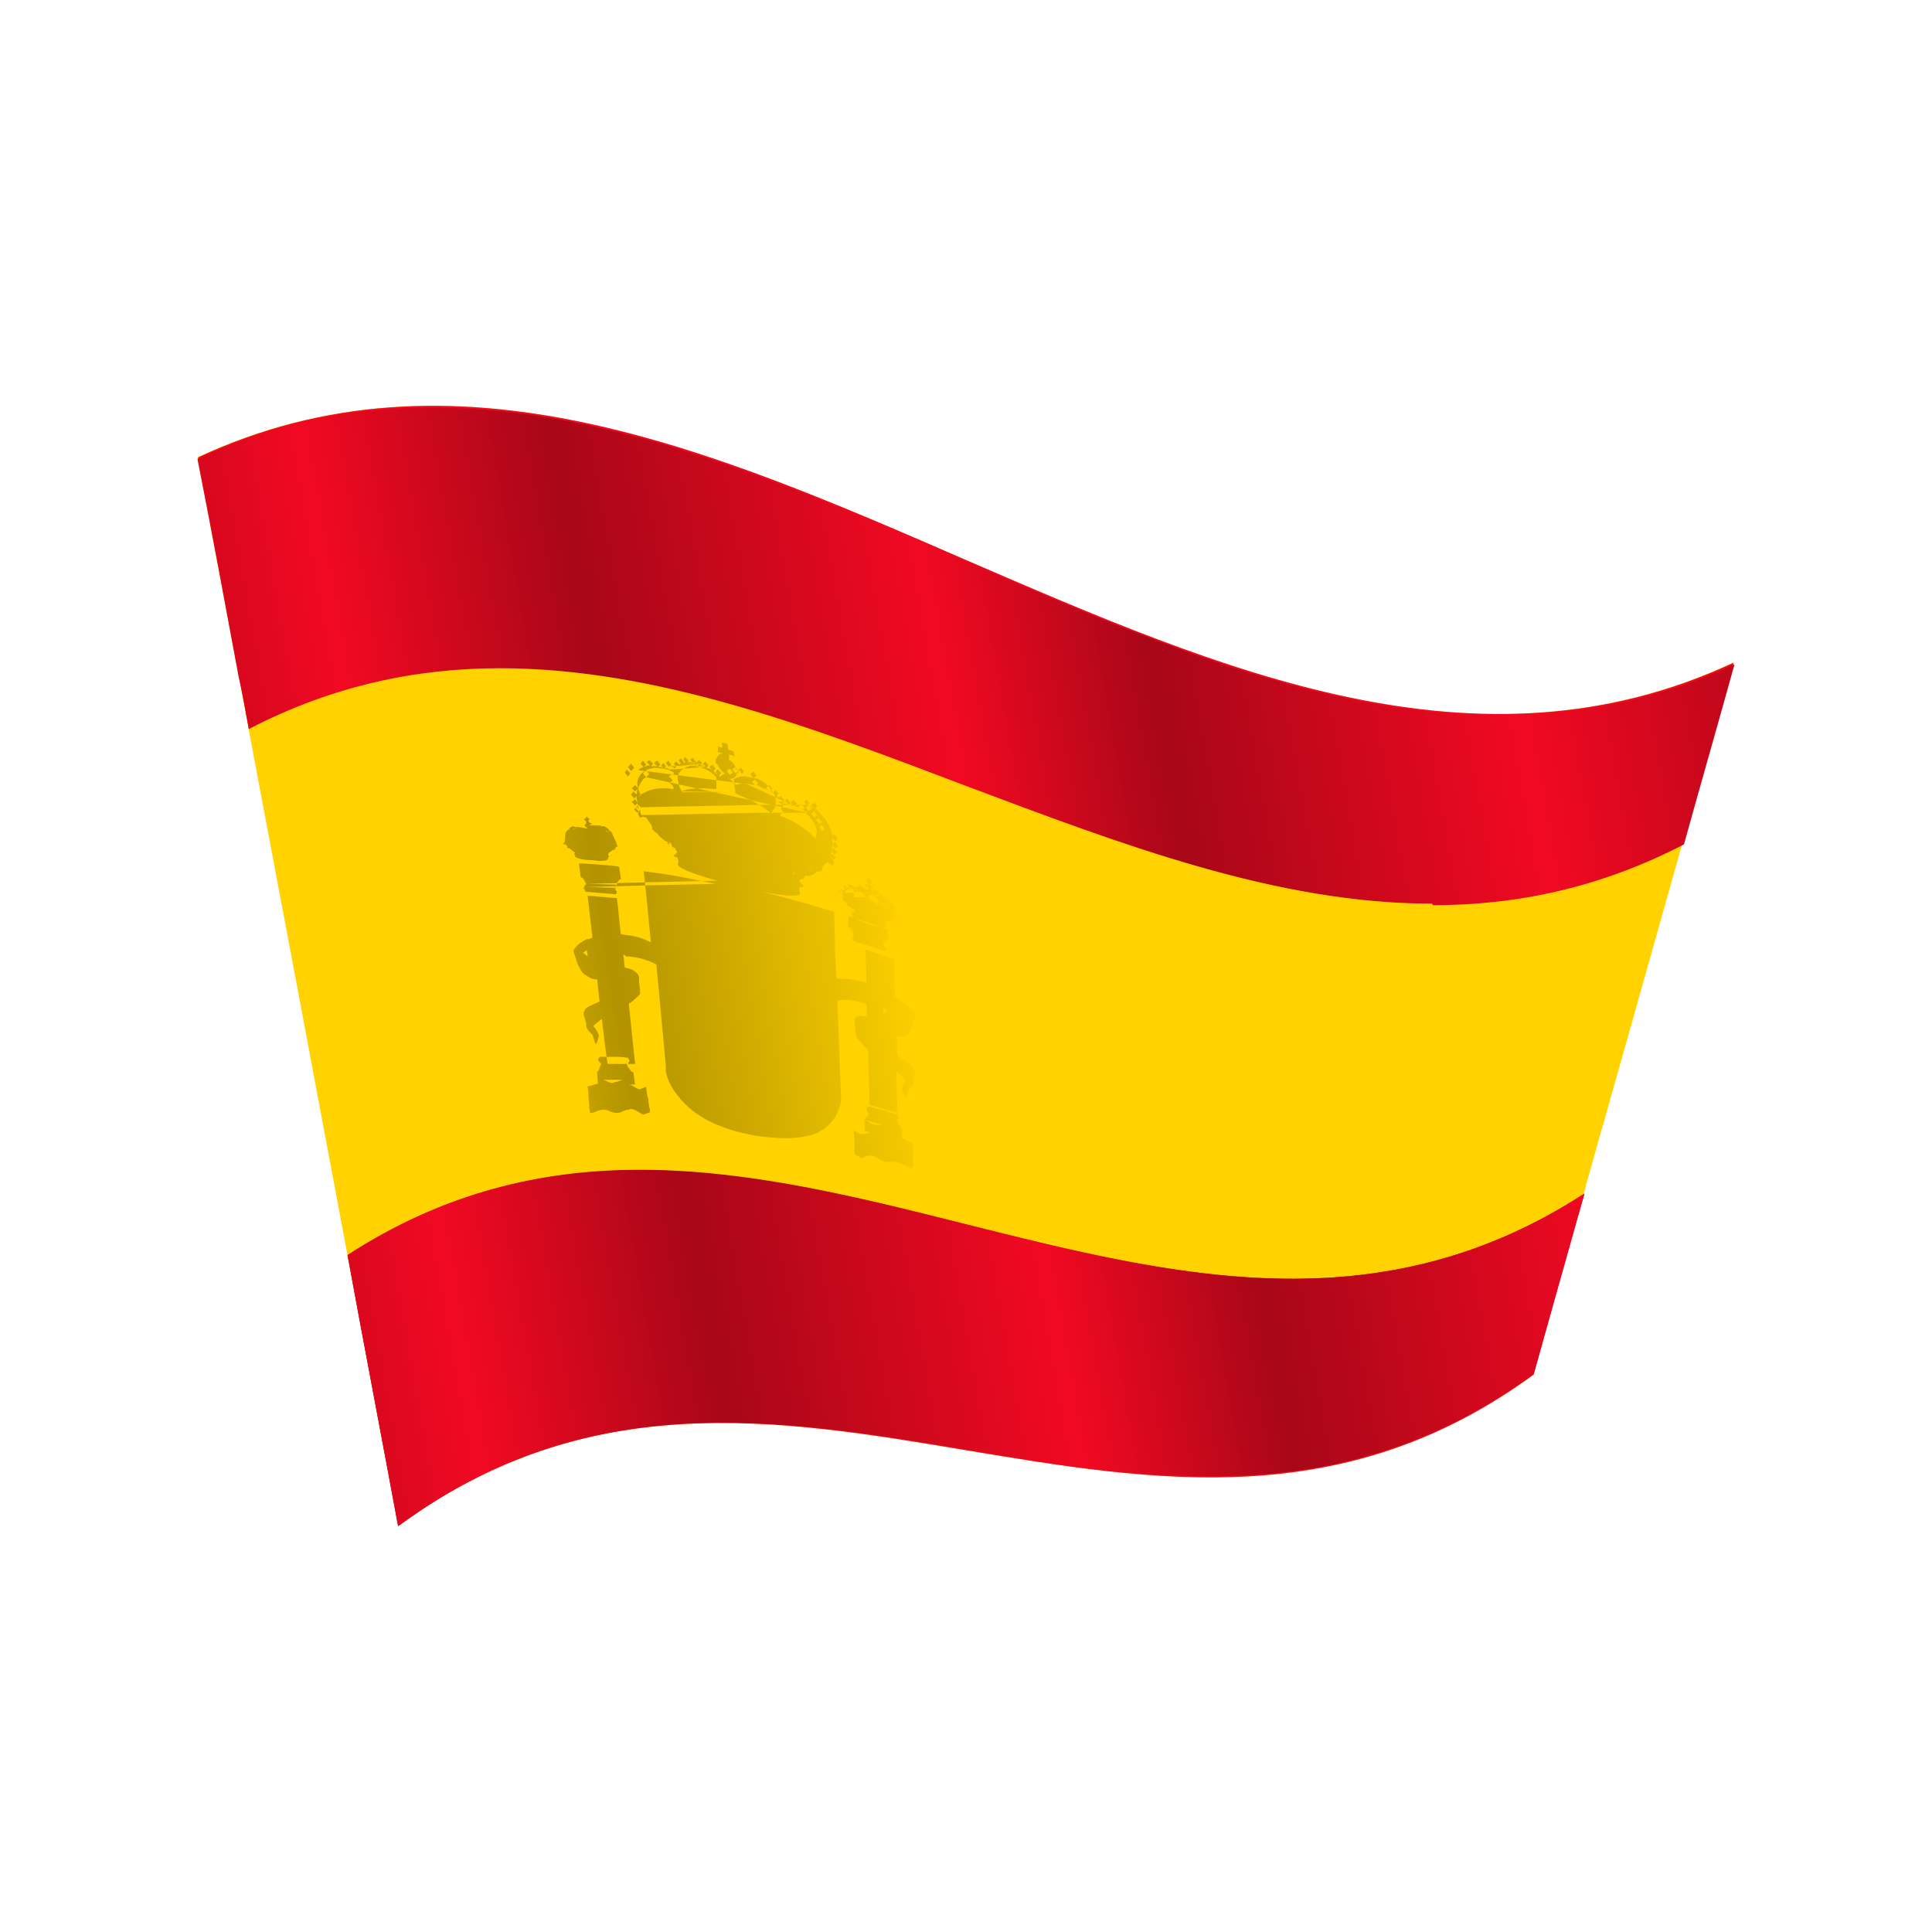 <?xml version="1.0" encoding="UTF-8"?>
<!-- Creator: CorelDRAW -->
<svg xmlns="http://www.w3.org/2000/svg" xmlns:xlink="http://www.w3.org/1999/xlink" xmlns:xodm="http://www.corel.com/coreldraw/odm/2003" xml:space="preserve" width="0.607in" height="0.607in" version="1.1" style="shape-rendering:geometricPrecision; text-rendering:geometricPrecision; image-rendering:optimizeQuality; fill-rule:evenodd; clip-rule:evenodd" viewBox="0 0 24.46 24.46">
 <defs>
  <style type="text/css">
   <![CDATA[
    .fil5 {fill:none}
    .fil1 {fill:#F10922;fill-rule:nonzero}
    .fil0 {fill:#FFD200;fill-rule:nonzero}
    .fil2 {fill:url(#id1)}
    .fil3 {fill:url(#id2)}
    .fil4 {fill:url(#id3)}
   ]]>
  </style>
    <clipPath id="id0">
     <path d="M11.39 14.71c-0.06,-0.02 -0.08,-0.01 -0.1,-0.01 -0.02,0 -0.04,0 -0.08,0 -0.07,-0.02 -0.08,-0.06 -0.15,-0.07 -0.04,-0.01 -0.08,-0 -0.1,0 -0.02,0 -0.05,0.02 -0.06,0.02l-0.08 -0.05c0,-0.02 0,-0.04 -0,-0.06l0 -0.04c-0.01,-0.06 -0.01,-0.14 -0.01,-0.2l0.08 0.05c0.02,0 0.04,0 0.07,-0.01 0.02,-0 0.04,-0.01 0.06,-0.01 -0.03,-0.01 -0.05,-0.01 -0.07,-0.02l0 -0 -0 -0.14c0,0 0.01,-0 0.02,-0.01l0 0c0.01,-0 0.03,-0.02 0.03,-0.04 0,-0 0,-0 0,-0.01 0,0 0,-0 0,-0 0,-0 0,-0.01 0,-0.01l0 -0 -0.01 0 -0.02 -0.04 0.01 -0.04 0.01 0c0.12,0.04 0.24,0.07 0.36,0.1l0.02 0.04 -0.02 0.03 0 -0 -0 0 0.06 0.1 0.01 0 0 0.13c0.07,0.02 0.08,0.06 0.14,0.06 0,0.06 0,0.12 0,0.18l0 0.06c0,0.02 0,0.04 0,0.06 -0.06,-0 -0.06,-0.04 -0.17,-0.07zm-0.18 -0.31c0.03,0 0.05,0 0.07,0 0.01,-0 0.03,-0 0.04,-0 -0.08,-0.02 -0.16,-0.04 -0.23,-0.06 0.04,0.02 0.06,0.05 0.12,0.06zm0.19 -0.12l-0.04 -0.09c0,0.04 0.03,0.07 0.04,0.09zm-1.81 0.12c-0.42,-0.07 -0.75,-0.22 -0.95,-0.45l-0.03 -0.02 0 -0c-0.01,-0.01 -0.01,-0.01 -0.02,-0.03 -0.08,-0.09 -0.13,-0.2 -0.15,-0.32l-0.01 -0.01 0 -0c0,-0.01 -0.01,-0.02 -0.01,-0.03l0 -0c-0.01,-0.11 -0.02,-0.22 -0.03,-0.33 -0.03,-0.32 -0.06,-0.64 -0.09,-0.96 -0.1,-0.06 -0.21,-0.1 -0.35,-0.11 -0.01,0 -0.02,0 -0.04,-0 0.01,0.06 0.01,0.12 0.02,0.18l0.08 0.02c0.01,0 0.09,0.04 0.1,0.1l0.01 0.06c0,0.07 0.01,0.14 0,0.16 -0.01,0.03 -0.07,0.09 -0.14,0.12 0.02,0.25 0.05,0.5 0.08,0.76l0 0 -0.07 0c-0.1,-0 -0.19,-0 -0.27,-0l-0.01 -0c-0.02,-0.19 -0.04,-0.38 -0.06,-0.57 -0.04,0.02 -0.08,0.06 -0.11,0.09 0.03,0.02 0.07,0.07 0.07,0.12 0.01,0.06 -0.04,0.11 -0.04,0.11l0 0 -0 0 0 -0 -0.04 -0.12 -0.04 -0.04c0,0 -0.03,-0.01 -0.04,-0.07l-0.01 -0.04 -0.02 -0.06c-0.01,-0.02 -0.01,-0.03 -0.01,-0.05l0 -0.02 0 -0.01c0.01,-0.02 0.02,-0.04 0.05,-0.05l0.01 -0 0.06 -0.03c0.03,-0.01 0.06,-0.02 0.1,-0.04 -0.01,-0.1 -0.02,-0.19 -0.03,-0.28 -0.04,-0 -0.07,-0.01 -0.09,-0.02l-0.08 -0.05c-0.03,-0.03 -0.05,-0.07 -0.08,-0.13 -0.02,-0.06 -0.04,-0.12 -0.05,-0.15 0,-0.02 0.04,-0.1 0.17,-0.16 0.02,-0.01 0.04,-0.01 0.06,-0.03 -0.02,-0.18 -0.04,-0.35 -0.06,-0.52l0 -0c0.12,0 0.24,0.01 0.36,0.03l0.01 0c0.01,0.16 0.03,0.31 0.05,0.46 0.01,0 0.01,0 0.02,0l0.06 0c0.14,0.01 0.25,0.06 0.3,0.1 -0.03,-0.3 -0.06,-0.6 -0.08,-0.89l0 -0c0.16,0.02 0.31,0.05 0.46,0.07 0.15,0.03 0.3,0.06 0.45,0.09 -0.29,-0.08 -0.49,-0.16 -0.5,-0.22 0,-0.01 0.01,-0.02 0.01,-0.02l-0.01 -0.06 -0.05 -0.02 0 -0.01 0.04 -0.03 -0 -0.02 -0.02 -0.02 -0.01 0 0 -0 -0.04 -0.02 -0.01 -0.03 -0.01 -0.02c-0.07,-0 -0.15,-0.1 -0.18,-0.14l-0.01 0.01 -0.04 -0.04 -0.01 -0.05 -0.08 -0.1 -0.04 -0.01 -0.03 0.01 -0.01 0 -0.02 -0.04c0,-0.03 0.01,-0.05 0.03,-0.06 -0,0 -0,-0 -0,-0.01l-0.03 0.03 -0.04 -0.05 0.03 -0.04 0.03 0.03c-0.01,-0.01 -0.01,-0.04 -0.02,-0.06l-0.03 0.03 -0.04 -0.04 0.03 -0.04 0.04 0.04c-0.01,-0.03 -0.01,-0.05 -0.02,-0.08l-0.03 0.03 -0.04 -0.05 0.04 -0.03 0.03 0.04c0,-0.02 -0.01,-0.03 -0.01,-0.05 0,-0.01 0,-0.02 0,-0.03l-0.03 0.03 -0.04 -0.05 0.03 -0.04 0.04 0.04c0.01,-0.03 0.01,-0.05 0.01,-0.07l-0.03 0.03 -0.04 -0.04 0.04 -0.04 0.04 0.04c0.02,-0.06 0.05,-0.1 0.08,-0.12 0.01,-0 0.01,-0 0.01,-0.01 0.01,-0 0.01,-0.01 0.01,-0.01l0 0 0 -0c0.02,-0.01 0.04,-0.02 0.06,-0.03l-0.04 -0.04 0.03 -0.04 0.04 0.05 -0.04 0.03c0.03,-0.01 0.05,-0.01 0.08,-0.02l-0.04 -0.05 0.03 -0.03 0.01 0.01 -0.01 0 0.02 0.02 -0.01 -0.02 0.04 0.04 -0.04 0.03c0.01,-0 0.04,-0 0.05,-0l0.02 0 -0.04 -0.04 0.04 -0.03 0.04 0.05 -0.03 0.03 0.04 0c0.01,0 0.02,0 0.03,0l-0.04 -0.04 0.03 -0.03 0 0 0.04 0.05 -0.03 0.02c0.02,0 0.04,0.02 0.06,0.03l-0.04 -0.04 0.03 -0.03 0.04 0.05 -0.02 0.03c0,0 0.01,0.01 0.02,0.01l0.01 -0.01 0.01 0 0.02 0.03c0,-0.01 0.01,-0.02 0.02,-0.03l-0.04 -0.04 0.03 -0.03 0.04 0.04c0.01,-0 0.01,-0.01 0.02,-0.01l-0.04 -0.04 0.03 -0.03 0 0 0.04 0.05 -0.02 0.01c0.02,-0 0.03,-0.01 0.05,-0.02l-0.04 -0.04 0.04 -0.03 0.04 0.05 -0.02 0.02c0,-0.01 0.01,-0.01 0.02,-0.01 0.01,0 0.03,0 0.04,0l-0.04 -0.04 0.04 -0.03 0.04 0.05 -0.02 0.02c0.01,0.01 0.02,0.01 0.04,0.01l0.02 0 -0.04 -0.04 0.04 -0.03 0.04 0.05 -0.03 0.03 0 0 0.07 0.02 -0.01 -0.02 -0.02 -0.02 0 -0 0.03 -0.02 0.04 0.05 -0.03 0.02 0.04 0.01c0.01,0.01 0.03,0.01 0.04,0.02l-0.04 -0.05 0.04 -0.03 0.04 0.05 -0.03 0.03c0.03,0.01 0.05,0.03 0.07,0.05l-0.03 -0.04 0.03 -0.03 0.04 0.05 -0.04 0.03c0.01,0 0.01,0.01 0.02,0.01 0,-0 0,-0 0,-0.01l0.06 -0.04c-0.05,-0.02 -0.09,-0.06 -0.11,-0.12 0,-0 -0.01,-0 -0.01,-0l-0.01 -0 0 -0.05 0 -0 0.01 0c0.01,-0.05 0.04,-0.08 0.08,-0.08 0,-0.02 -0.01,-0.05 -0.01,-0.07l-0.06 -0.02 -0.01 -0 0 -0.06 0.06 0.01 -0.01 -0.06 0.01 -0 0.06 0.01 0 0 0.01 0.06 0.06 0.01 0.01 0 0 0.05 -0 0 -0.06 -0.01c0,0.03 0,0.05 0,0.07 0.05,0.02 0.08,0.07 0.09,0.12l0.01 0 0.01 0 0 0.05 -0 0c-0.01,0 -0.01,0 -0.01,-0 -0.01,0.05 -0.04,0.07 -0.09,0.07l0.06 0.06c0,0 0.01,0.01 0.01,0.01 0.02,-0.01 0.07,-0.02 0.12,-0.02l0.06 0.01c0,0 0,0 0.01,0l0.05 0.01 0.01 0 -0.04 -0.05 0.04 -0.03 0.04 0.05 -0.04 0.02 0.01 0c0.03,0.01 0.06,0.02 0.09,0.04l0.03 0.01c0.01,0.01 0.02,0.02 0.03,0.02l-0.03 -0.04 0.04 -0.02 0.04 0.05 -0.04 0.02c0.02,0.01 0.04,0.03 0.06,0.05l-0.02 -0.03 0.03 -0.02 0.01 0 -0.01 0 0.02 0.02 0.02 0.02 -0 0 0 0 -0.03 0.02c0.01,0.01 0.01,0.02 0.03,0.03l0.03 -0.03 0.04 0.05 -0.03 0.02c0.01,0.01 0.02,0.02 0.02,0.03l0.02 -0.02 0.01 0.02c0.01,0 0.02,0 0.03,0l-0.04 -0.05 0.04 -0.03 0.01 0 -0.01 0 0.01 0.02 -0.01 -0.02 0.03 0.04 -0.03 0.02c0.02,0 0.05,0 0.07,0.01l-0.04 -0.04 0.04 -0.03 0.04 0.05 -0.03 0.02c0.01,0 0.02,0 0.03,0.01l0.04 0.02 -0.04 -0.04 0.04 -0.03 0.04 0.05 -0.04 0.02 0.02 0.01c0.02,0.01 0.04,0.02 0.06,0.03l-0.04 -0.05 0.03 -0.02 0.04 0.05 -0.04 0.02c0.03,0.02 0.06,0.04 0.08,0.06l-0.01 -0.02 -0.02 -0.02 0.02 0.02 -0.02 -0.02 0.04 -0.03 0.04 0.05 -0.03 0.03c0.04,0.03 0.07,0.06 0.09,0.08l0.01 0.01c0.03,0.02 0.07,0.09 0.1,0.17l-0 0 0 0c0.01,0.03 0.02,0.05 0.02,0.08l0.03 -0.02 0.01 0 0.01 0.02 0.02 0.02 -0.04 0.03 -0.04 -0.04c0,0 0,0.01 0,0.02l0 0c0,0.01 0,0.03 0,0.04l0.03 -0.02 0.04 0.05 -0.04 0.03 -0.04 -0.05c0,0.02 -0,0.05 -0,0.06l0.02 -0.02 0.04 0.05 -0.04 0.02 -0.04 -0.05c-0.01,0.02 -0.01,0.03 -0.01,0.05l0.02 -0.01 0.04 0.05 -0.03 0.03 -0.01 -0.01 0.01 0 -0.03 -0.03 0.01 0.01 -0.01 -0.01c-0.01,0 -0.01,0 -0.01,0.01 0.02,0.02 0.04,0.04 0.04,0.06l-0.02 0.03 -0.01 -0 -0.03 -0.02 -0.03 -0.01 -0.07 0.07 0.01 0.04 -0.04 0.02 -0.01 -0c-0.03,0.02 -0.09,0.06 -0.15,0.05l-0.01 -0 -0.01 0.01 0 0.03 -0.04 0.01 -0.01 -0.01 -0.01 0.02 0 0.01 0.04 0.05 0 0 -0 0 -0.05 -0 -0.01 0.06c0.01,0.01 0.01,0.01 0.01,0.02 0.01,0.05 -0.2,0.04 -0.48,-0.01 0.3,0.07 0.6,0.16 0.91,0.25l0.01 0 0 0c0.01,0.28 0.02,0.55 0.04,0.84 0.05,-0 0.16,-0.01 0.29,0.02l0.06 0.02c0.01,0 0.02,0 0.03,0 -0.01,-0.14 -0.01,-0.28 -0.01,-0.42l0.01 -0c0.02,0.01 0.05,0.01 0.08,0.02 0.09,0.03 0.19,0.06 0.28,0.09l0.01 0c0.01,0.16 0.01,0.32 0.01,0.48 0.03,0.02 0.05,0.03 0.07,0.05 0.14,0.09 0.19,0.18 0.19,0.2l-0.04 0.12 -0.04 0.06 0.01 -0.01 -0.01 0.01 -0.01 0.01 -0 0.01 -0.01 0.02 0 0 -0.07 0.03c-0.03,0 -0.06,0 -0.09,-0.01 0,0.08 0,0.17 0,0.25 0.04,0.03 0.07,0.05 0.1,0.06l0.06 0.04 0.01 0.02c0.02,0.02 0.04,0.04 0.04,0.06l0 0 0 0c0.01,0.01 0.01,0.03 0.01,0.04l0 0.01 -0.01 0.05 0 0.01 0 0.03c-0.01,0.05 -0.03,0.06 -0.03,0.06l-0.01 0 -0.03 0.03 -0.02 0.1 0 0 -0.01 -0c0,0 -0.05,-0.05 -0.05,-0.11 0,-0.04 0.04,-0.08 0.05,-0.1 -0.03,-0.04 -0.08,-0.07 -0.12,-0.11 0,0.17 0.01,0.34 0.01,0.51l-0.01 0c-0.09,-0.03 -0.18,-0.05 -0.27,-0.07l-0.07 -0.02 -0 -0c-0.01,-0.23 -0.02,-0.46 -0.02,-0.69 -0.07,-0.06 -0.14,-0.14 -0.15,-0.17 -0.01,-0.02 -0.01,-0.09 -0.02,-0.15l0 -0.05c-0.01,-0.06 0.08,-0.06 0.08,-0.06l0.08 0c0,-0.05 -0.01,-0.11 -0.01,-0.16 -0.01,-0 -0.03,-0 -0.04,-0.01 -0.14,-0.04 -0.25,-0.05 -0.33,-0.03 0.01,0.42 0.04,0.83 0.05,1.25l0 0.01 0 0.01c-0.01,0.02 -0.01,0.05 -0.01,0.06 -0.01,0.06 -0.04,0.11 -0.07,0.15 -0.06,0.09 -0.15,0.16 -0.26,0.2 -0.09,0.03 -0.21,0.05 -0.34,0.05 -0.11,0 -0.24,-0.01 -0.38,-0.04zm0.06 0c-0.02,-0 -0.04,-0 -0.06,-0.01 0.02,0 0.04,0 0.06,0.01zm-2.14 -1.32l-0 -0 0 0zm3.83 -0.11l0.01 0 0.05 -0.02c-0.02,-0.02 -0.04,-0.03 -0.06,-0.05 0.01,0.02 0.01,0.05 0.01,0.06zm-0.73 -0.29l-0.01 0 0.01 0zm0.34 -0.19c-0.02,-0 -0.04,-0.01 -0.06,-0.01l0.06 0.01 0.01 0 0 0zm-3.42 -0.29l0.05 0.04 0.01 0c-0.01,-0.03 -0.01,-0.05 -0.01,-0.07 -0.02,0.01 -0.04,0.02 -0.06,0.03zm3.43 -0.04c-0,-0.04 -0,-0.06 -0,-0.1 0,0.03 0,0.06 0,0.1zm-0.82 -0.97l0.03 -0 0 -0.02 -0.03 0.02zm0.22 -0.09l0.01 0 0.04 -0.02 -0.04 0.02zm-1.8 -0.3l0.02 0.01 -0.02 -0.03 -0.01 0 0.01 0.02zm1.48 -0.48l-0.04 0.03c0,0 0,0.01 0,0.02l0.03 0.04 -0.03 0.02c0,0.01 -0.01,0.03 -0.01,0.04l0.01 0c0,0 0.01,0 0.01,0 0.1,0.03 0.26,0.11 0.43,0.28 0.01,-0.02 0.03,-0.07 0.02,-0.13 -0.01,-0.06 -0.08,-0.2 -0.25,-0.3l-0.11 -0.05c-0.06,-0.02 -0.1,-0.01 -0.13,-0.01l-0.01 0c0.01,0 0.01,0.01 0.01,0.02l0.01 -0 0.04 0.05zm-1.69 0.29l0.01 0 -0.02 -0.01 0.01 0.01zm1.05 -0.59c0.01,0.05 0.02,0.1 0.02,0.15l0 0c0.11,0.05 0.33,0.15 0.46,0.26l0.04 -0.05 0.01 -0.01c0.01,-0.04 0.02,-0.1 -0.05,-0.19 -0.06,-0.09 -0.15,-0.15 -0.26,-0.18l-0.03 -0c-0.03,-0.01 -0.05,-0.01 -0.07,-0.01 -0.06,0 -0.1,0.02 -0.11,0.03zm-1.22 0.02c0,0.06 0.03,0.12 0.05,0.15 0.15,-0.11 0.3,-0.1 0.41,-0.08 0.01,0 0.01,0 0.01,0l0.01 -0c0,-0.01 -0.01,-0.02 -0.01,-0.04l-0.04 -0.04 0.03 -0.02c0,-0.01 0,-0.02 0,-0.02l-0.04 -0.05 0.04 -0.03 0.01 0.01c0,-0 0,-0.01 0.01,-0.02l-0.01 -0c-0.03,-0.01 -0.07,-0.04 -0.13,-0.05l-0.11 -0c-0.17,0.02 -0.22,0.13 -0.22,0.2zm0.57 -0.16c-0.06,0.06 -0.04,0.14 -0.02,0.18l0 0.01 0.05 0.08c0.11,-0.06 0.34,-0.04 0.44,-0.03 0,-0 0,-0 0,-0 -0,-0.05 -0,-0.1 -0,-0.15 -0.02,-0.03 -0.09,-0.09 -0.19,-0.12l-0.03 -0.01c-0.04,-0.01 -0.07,-0.01 -0.09,-0.01 -0.06,0 -0.11,0.02 -0.15,0.06zm-0.67 0.23l0.03 -0.03 -0.03 0.03zm0.55 -0.12l-0.04 -0.04 0.04 0.04zm0.88 -0.06c0,0 0,0 -0,0 0,0 0,0 0,0zm-0.62 -0.17l0.03 -0.02 -0.03 0.02zm0.28 -0.07c0,-0 0,-0 0,-0l-0.01 0 0.01 0zm-1.06 4.45c-0.07,0 -0.08,0.04 -0.15,0.04 -0.04,0 -0.06,-0.01 -0.09,-0.02 -0.02,-0.01 -0.05,-0.02 -0.1,-0.02 -0.1,0 -0.1,0.04 -0.16,0.04 -0.01,-0.02 -0.01,-0.05 -0.01,-0.06l-0 -0.04c0,-0.03 -0.01,-0.06 -0.01,-0.09l-0 -0.04c0,-0.03 -0.01,-0.06 -0.01,-0.1 0.05,0 0.06,-0.02 0.13,-0.03l-0.01 -0.15 0 -0c0,0 0.01,-0 0.02,-0.01l0 0c0.01,-0.01 0.04,-0.05 0.03,-0.08 0,0 0,-0 0,-0l-0.01 0 -0.02 -0.04 0.01 -0.04c0.12,0 0.25,0 0.37,0.01l0.02 0.03 -0.01 0.04 -0.01 0c0,0 0,0 0,0.01l0 -0.01c0,0 0,0 0,0.01l0 0c0,0 0,0 0,0 0,0.04 0.04,0.06 0.05,0.08l-0.01 -0.01c0.01,0 0.01,0.01 0.01,0.01l0.01 0 0.01 0.15 -0.01 0.01c-0.02,0 -0.04,0 -0.06,-0.01 0.05,0.02 0.1,0.06 0.14,0.07l0.08 -0.03c0,0.03 0,0.06 0,0.08l0.01 0.05 -0.01 0c0.01,0.03 0.01,0.05 0.01,0.06l0.01 0.07c0,0.02 0.01,0.04 0.01,0.06l-0.08 0.03c-0.04,-0 -0.1,-0.07 -0.17,-0.07zm-0.18 -0.29c0.06,0 0.07,-0.02 0.12,-0.03 -0.08,-0 -0.16,-0 -0.24,-0 0.05,0.01 0.06,0.04 0.13,0.04zm-0.23 -0.17l0 -0.02 0 0.02zm3.28 0.45l0 0zm0.04 -0.06c0,0 0,0.01 0,0.01 0,0 0,0 0,0 0,0 -0,0 -0,0.01 -0.01,0.02 -0.02,0.03 -0.03,0.03l0.04 -0.06zm0 0l0 0zm-2.87 -0.42l0 0zm-0.05 -0.07c-0,-0 -0,-0 -0,-0l0.05 0.07c-0.02,-0.01 -0.04,-0.04 -0.05,-0.07zm-0.35 -0.01c0.01,0.03 -0.01,0.06 -0.03,0.07l0.03 -0.07zm0 -0c0,0 0,0 0,0l0 -0zm3.77 -0.49l0.01 -0.02 -0.01 0.03 0 -0zm-0.57 -1.06l-0 0 -0.01 -0.04 0.01 -0.03 -0.06 -0.1 -0.01 -0 -0.01 -0.13 0.01 -0c0.17,0.05 0.33,0.11 0.49,0.16l0.01 0 0.01 0.13 -0.01 0c0,0 -0.01,0 -0.03,0l0.01 -0c-0.02,0.01 -0.04,0.02 -0.04,0.06l0.01 -0c0,0 0,0.01 0,0.01l0.01 0 -0.01 0 0.01 0.02 -0 -0.01 0.02 0.03 -0.02 0.03c-0.13,-0.04 -0.26,-0.08 -0.38,-0.12zm0.38 0.12c-0.13,-0.04 -0.26,-0.08 -0.38,-0.12 0.13,0.04 0.26,0.08 0.38,0.12zm-0.38 -0.19c0,-0.04 -0.03,-0.07 -0.05,-0.09l0.05 0.09zm0.38 0.13l0 0zm0 0l0 0zm0 0l0 0zm0 0l0 -0.01 0 0.01zm0.02 -0.07l-0.03 0.05c0,-0.03 0.01,-0.04 0.03,-0.05zm-0.22 -0.23c-0.08,-0.02 -0.17,-0.06 -0.2,-0.09 -0,-0 -0.01,-0 -0.01,-0.01 0,-0 0,-0 0,-0 0,0 0,-0 0.01,-0l0 -0.01 -0.02 -0.01 -0 0 0 -0.01 0.01 -0 0 -0 -0.01 -0 -0.01 -0.01 0 0 -0 -0 0 0 -0.01 -0 0.01 0 -0.01 -0 -0.05 -0.04 -0 0 -0.01 -0.01 0 -0.01 -0.02 -0.03 -0.01 0 -0.01 0 -0.01 -0.01 0.01 -0.01 -0.01 0 0 -0 -0 0 -0.02 -0.01 0.01 -0 0.01 -0 0.01 0 0 -0.01 -0.01 0 -0.01 0 -0.01 -0.01 0.01 -0.01 0.01 0.01 -0.01 -0.02 0 -0 0 0 -0.01 0 -0.01 -0.01 0.01 -0 0.01 0.01 -0.01 -0.01 -0.01 0 -0.01 -0.01 0.01 -0.01 0.01 0.02 0.03 -0.05 0.01 0 -0.01 -0.02 0.01 0.01 -0.01 -0.01 0.01 -0.01 0.01 0.01 -0.01 0.01 0.06 -0.01 -0.01 -0.01 0.01 -0.01 0.01 0.01 -0.01 0 0.01 0 -0.01 0 0.04 0.02 -0.04 -0.02 0.01 0.01 -0.01 -0.02 0.01 -0.01 0.01 0.01 0.01 -0 0.01 0.02 -0.01 0.01 0.01 0 0.01 -0 0.01 0.01c0,-0 0,-0 0,-0l-0.01 -0.01 0.01 -0.01 0.01 0.01 0 0c0,0 0,0 0,0l0 -0 -0.01 -0.02 0.01 -0 0.01 0.01 0.01 0.01 -0.01 0 0.01 0 -0.02 0.01 0 0 0.04 -0.04 -0.01 0.01 -0.01 -0.02 0.01 -0 0.01 0.01 0 0 0.01 0 -0.01 -0.01 0.01 -0 0.01 0.01 -0 0.01 0.01 0 -0.01 -0.01 0.01 -0 0.01 0.02 -0 0 0.01 0 -0.01 -0 0.01 -0.01 0.01 0.02 0.01 -0 0.01 0.01 -0.01 0 -0.01 -0.01 0.01 0.01 0.01 -0 -0.01 0.01 0.01 0.01 -0.01 -0.01 0.01 -0.01 0 0.01 0.01 0 0 0 -0.01 0 0 0 0.02 -0.01 -0.02 -0.02 -0.01 -0 -0.01 -0.01 0 -0.01 0 -0 0.01 0 0.01 -0.01 -0 -0.02 -0.01 -0.01 -0 -0 0 -0.01 0 -0 0.01 0 0 -0.01 0 0 0.02 0 0 0 0 0.01 0.01 0 0 0 0 0.02 -0.01 -0 0 0.02 0.02 0.02 0 0 0.01 0.01 -0.01 0 -0.01 -0 -0.02 0.02 0.02 0.02 0 0 0.02 -0 -0.01 -0.02 0.01 -0.01 0.01 0.02 -0.01 0 0.01 0 0.01 0 -0.01 -0 0 -0.01 0.01 -0 0.01 0.02 -0.01 0 0.01 0 -0 -0.01 0.01 -0.01 0.01 0.02 -0.01 0 0.02 0.01 0.01 0 0 -0 0.01 -0 0.01 0.01 -0.01 0 -0.01 -0.01 0.04 0.05 0.01 0.01 -0.01 -0.01 -0.01 -0.01 0 -0 -0.01 -0.01 0.01 -0.01 0.01 0.02 -0.01 0 0.01 -0 -0.01 0.01c0,0 0,0 0,0l0.01 -0.01 0.01 0.01 -0.01 0.01 0 0 0.01 -0 0.01 0 0.01 0 0.01 -0 -0.01 0.01 0.01 0 -0.01 -0.01 -0.01 0 -0.01 -0.01 0.01 0.01 -0.01 -0.01 0.01 -0.01 0.01 0.01 0.01 -0 0.02 0.01 0.01 -0 0.01 0.01 -0.01 0.01 0.01 0 0.06 0.05 -0.01 -0.02 0.01 -0 0.01 0.01 0 0.01 -0.01 0 0.01 0 0.01 -0 0.01 0.01 0 0 -0.01 0 -0.01 -0.01 0.03 0.07 0.01 -0.01 0.01 0.01 -0.01 0.01 -0.01 -0.02 0.01 0.01 0 0.01 0.01 -0 0.01 0.01 0 0 -0.01 0 -0.01 -0.01 -0.01 0.03 0.01 -0 0.01 0.02 -0.01 0 -0.01 -0.01 0 -0.01 0 0.01 0 0 -0.01 0 0.02 0.01 -0.01 0.01 -0.01 -0.01 0.01 0 -0.01 -0 -0.01 -0 -0.01 0.01 0.01 -0.01 -0.01 0.02 0 0.01 -0.01 0.01 0 -0.01 -0.05 0.02 -0.01 0 0 0 -0.01 0 -0.01 0 0.01 0.01 0 0.01 -0.02 0 0 0.01c0.01,0 0.01,0 0.01,0.01 0,0 -0.01,0.01 -0.02,0.01 -0.04,0 -0.11,-0.02 -0.19,-0.05zm0.34 -0.13l0.01 -0 -0.01 0 -0.01 -0.01 0.01 0.01zm-0.15 -0.11l-0.01 0c0,0 0,0 0,0l0.01 0.01 -0.01 0 0 0 0.01 0 0 0c0.03,0.01 0.06,0.03 0.1,0.06l0.01 0 0.01 -0.03 -0.06 -0.08 -0.06 -0.01 -0.01 0 0.01 0 0 0 -0 0 0 0zm-0.47 0.03l-0.01 -0 0.01 0zm0.3 -0.12l0 0.04 0 0 0.12 0.07 0.01 -0.02 -0.01 -0.05 -0.08 -0.06 -0.05 0.01zm0.17 0.06l0.04 0 -0.01 -0 -0.01 0 -0.02 -0.01 0 0.01zm0.03 -0.01l0.01 0.01 -0.01 -0.01 -0.01 0 0.01 -0 0 0zm-0.54 0.01l0.01 0 -0.01 0 -0 -0.01 0 0.01zm0.53 -0.01l-0 -0.01 0 0.01zm-0.53 -0.01l0 -0 0 0zm-0.01 -0l0 -0 -0 0 -0.01 -0.01 0.01 0.01zm0 -0.01l-0.01 -0.05 0.01 0.05zm0.16 -0.04l0.01 0.03 0.12 0 0 -0 0 -0.03 -0.05 -0.04 -0.08 0 -0.01 0.05zm-0.15 -0.02l0.01 0.04c0.04,-0.02 0.08,-0.01 0.11,-0l0.01 0 0.01 -0 -0.01 -0.02 0.01 -0 -0.01 -0.02 0.01 -0 0.01 0 0 -0 -0.01 0 -0.06 -0.02 -0.06 0.04zm0.43 0.03l-0.04 -0.01 -0.03 -0.01 0.06 0.02zm-0.3 -0.01l-0.01 -0.01 0.01 0.01zm0.27 -0.01l-0.01 -0.01 0.01 0.01zm0 0l0.01 -0 -0.01 0zm-0.15 -0.05l0 0 0.01 0 -0.01 -0.01 0.01 -0 -0.01 0zm0.09 0l0 -0 0 0zm-0.1 -0l-0.01 -0.01 0.01 0.01zm0 0l0.01 -0 -0.01 0zm-0.01 0l-0.01 -0 -0.04 -0 0.04 0.01zm-0.07 0l0 -0 0 0zm-0.06 -0.01l0.02 0.01 -0.01 -0.02 0.01 -0 -0.01 0.01zm0.02 0l0.01 -0 -0.01 0 -0.01 -0.01 0.01 0.01zm0.17 -0.02l0 -0 -0.01 0 0.01 0zm-0.08 0l-0.01 -0 0.01 0zm0.12 -0.03l-0.01 -0 0.01 0zm-0.03 -0.01l-0.01 -0 0.01 0zm0 -0.01l-0.01 -0 0.01 0zm0.33 0.41l-0.01 -0 0.01 0zm0.01 -0.02l0 0zm0.01 -0.02l0.01 -0 0.01 0 0.01 0 -0.01 0 0.01 0 -0.01 0 -0.01 -0.01zm-0.01 -0.06l0.01 -0 0.01 0.01 -0.01 0 -0.01 -0.01zm-0.54 0.01l0 0zm0.55 -0.02l0.01 -0 -0.01 0 -0.01 -0.01 0.01 -0.01 0.01 0.01 -0.01 0zm-0.01 -0.01l0.01 0.01 -0.01 -0.01zm0 0l0 0zm-0.04 -0.05l0 0zm-0.01 -0.01l0.01 -0.01 0.01 0.01 -0.01 0 0.01 -0 -0.01 0 -0.01 -0.01zm-0.01 -0.01l-0 0 0 -0 0.01 -0.01 0.01 0.02 -0.01 0 -0.01 -0.01zm-0 0l0 0 -0 0zm-0.03 -0.02l0 0zm-0.03 0l0 0zm0.01 -0l0 0zm-0.53 -0.05l0 0zm0.44 -0l0.01 -0 -0.01 0 -0.01 -0.01 0 -0 0.01 -0 0.01 0.01 -0.01 0zm0 0l0 0zm-0.1 -0.02l0.01 -0.01 0.01 0.02 -0.01 0 -0.01 -0.01zm-0.36 -0.02l0.01 -0.01 0.01 0.01 -0.01 0.01 -0.01 -0.01zm0 -0.02l0.01 -0 0.01 0 0 0.01 0.01 0 -0.01 0 -0.02 -0.01zm0.03 0l0 0zm0 0l0 0zm0 0l-0.01 -0.01 0.01 0.01 -0.01 -0.01 0.01 -0.01 0.01 0.02 -0.01 0 0.01 -0 -0.01 0zm0.01 -0l0 0zm0.01 -0.02l0.01 -0.01 0.01 0.01 -0.01 0.01 -0.01 -0.01zm0.01 0.01l0.01 -0 -0.01 0 -0.01 -0.01 0.01 0.01zm0.01 -0.01l0.01 -0 0.01 0.01 0 0 -0.01 0 -0.01 -0.01zm-0.04 0.01l0 0zm0 0l0 0zm-2.94 -0c-0.13,-0.01 -0.26,-0.02 -0.38,-0.02l-0.01 -0c0,0 0,0 0.01,0l-0.02 -0.04 0.01 0.02 -0.01 -0.02 0.01 -0.04 0.01 0c0,-0 0,-0 0,-0.01l0.01 0.01c0,-0.04 -0.03,-0.07 -0.06,-0.09l0 0.01c-0.01,-0.01 -0.02,-0.02 -0.02,-0.02l0 -0 -0.02 -0.15 0.01 -0c0.17,0.01 0.33,0.02 0.49,0.04l0.01 0 0.01 0.14 0 0c0,0 -0.01,0 -0.02,0.01l0.01 -0.01c-0.02,0.01 -0.05,0.04 -0.04,0.08l0 -0.01c0,0 0,0.01 0,0.02l0.01 0 0.01 0.01 0.01 0.02 -0.01 0.04 -0.01 0zm-0.37 -0.03c-0.01,0 -0.01,0 -0.01,0 0,0 0,0 0.01,0zm-0.02 -0.01l0.01 0.01 -0.01 -0.01zm0.38 -0.05c0,-0.02 0.01,-0.05 0.04,-0.06l-0.04 0.06 0 0zm-0.37 -0.02l0 0zm-0.05 -0.07c0.02,0.02 0.05,0.04 0.05,0.07l-0.05 -0.07zm0.21 -0.17c-0.1,-0 -0.21,-0.03 -0.22,-0.05 0,-0 0,-0 0.01,-0l-0.01 -0.02 -0.01 -0 0 -0 0.01 -0 0 -0.01 0 -0 -0.01 0 -0.01 -0 0 -0.01 -0.01 0 -0.04 -0.04 0.04 0.03 -0.04 -0.03 -0.01 0 -0.01 -0.01 -0.01 -0.02 -0.01 -0.02 -0.01 0 -0.01 0 -0.01 -0.01 0.02 -0.02 0 -0.01 0.01 -0.11c0.01,-0.02 0.03,-0.03 0.04,-0.04 0.01,0 0.01,0 0.01,-0l-0 0 0 -0.02 0.04 -0.01 0.03 0c0.01,0 0.02,0 0.03,0 0.01,0 0.01,0 0.01,0l0.06 0 0.07 0.01 -0.02 -0.02 -0.01 0 0 -0 -0.01 -0.01 0.01 0 0.01 0 0.01 -0.02 -0 -0.03 -0.02 0 -0 -0 0 -0.02 0 0 0.01 0 0 -0.01 0.01 0 0.01 0 0 0.02 0.01 0 0 0.02 0 0 -0.01 0 0 0.02 0.02 0.02 0.01 0 0.01 0 0 0.01 -0.01 0 -0.01 0 -0.02 0.02 0.06 0 0.04 0c0.02,0 0.04,0.01 0.06,0.01l0.03 -0 0.05 0.02 0.01 0.02c0.01,0 0.02,0.01 0.03,0.02l0.06 0.13 0.01 0.03 0.01 0.01 -0.01 0 0.01 0 0 0 -0.01 0 -0 -0 -0.01 0 -0.01 0 -0.02 0.02 0.01 0.02 -0.01 0.01 -0.01 0 -0.04 0.02 -0.01 0 -0 0 0 0 0 0.01 -0.01 0.01 -0.01 0 0 0 0.01 0.01 0 0 -0.01 0 0 0.01c0.01,0 0.01,0 0.01,0.01 0,0.01 -0.05,0.02 -0.11,0.02 -0.03,0 -0.06,0 -0.1,-0zm0.21 -0.07l0.01 -0 0 -0 -0.01 0.01zm0.06 -0.04l-0.01 0 0.01 -0 0 -0.01 0 0.01zm-0.6 -0.09l0.01 0.02 -0.01 -0.02 -0.01 0 0.01 0zm0.51 -0.15c0.01,0 0.01,0 0.01,0l0.01 0 -0.01 -0 -0.01 0zm-0.06 -0.02c0.01,0 0.02,0 0.03,0.01l0.02 0 -0.03 -0.01 -0.02 0zm-0.4 -0.01c0.01,0 0.01,0 0.01,0l-0.01 -0.01 0.03 0c0,-0.01 0.01,-0.01 0.02,-0.01l-0.01 -0 -0.04 0.02 0 0.01zm0.33 -0l-0.01 0c0.01,0 0.01,0 0.01,0zm-0.07 -0.03l0 -0.01 0 0.01 -0.01 0 0.01 0zm-0.06 -0l-0 0 0 0zm0.04 -0.06l-0.01 0 0.01 0zm2.93 0.39l0.01 0.02 -0.01 -0.02zm-2.68 0.01l0 0zm-0.5 -0.07l0 0zm3.17 -0.27c0,-0 0,-0 0,-0l0.03 -0.02 0.04 0.05 -0.03 0.02 -0.04 -0.04zm-3.16 0.02l0 0zm3.12 -0.11l0.04 -0.02 0.01 0.02 0.02 0.02 0 0 -0.04 0.02 -0.04 -0.05zm-0.06 -0.08l0.04 -0.03 0.01 0.03 0.02 0.02 0 0 -0.04 0.03 -0.04 -0.05zm-0.07 -0.08l0.04 -0.03 0.04 0.05 -0.04 0.03 -0.04 -0.05zm0.06 0.02l0.01 0 -0.02 -0.02 0.01 0.02zm-0.41 -0.24l0 0 -0 -0zm-0.14 -0.09l0 0zm0 0l-0.01 -0.02 0.01 0.02zm-0.21 -0.11l0.04 -0.03 0.04 0.05 -0.04 0.03 -0.04 -0.05zm-1.6 -0.02l0.03 -0.04 0.01 0 0.04 0.04 -0.03 0.03 -0.04 -0.04zm1.29 -0.02l0.04 -0.03 0.04 0.05 -0.04 0.02 -0.04 -0.05zm0.18 0.03l-0.03 -0.04 0.03 0.04 -0.03 -0.04 0.04 -0.03 0.04 0.05 -0.03 0.03 -0 -0zm-0.01 -0l0.01 0 -0.01 -0zm-0.11 -0.04l0.04 -0.03 0.04 0.05 -0.04 0.03 -0.04 -0.05zm-1.32 -0.03l0.04 -0.04 0.04 0.05 -0.04 0.04 -0.04 -0.05zm0.06 -0.05l0.04 -0.03 0.04 0.04 -0.03 0.03c-0,0 -0,0 -0,0l-0.04 -0.05 0 0z"></path>
    </clipPath>
  <linearGradient id="id1" gradientUnits="userSpaceOnUse" x1="3.66" y1="12.06" x2="20.2" y2="9.27">
   <stop offset="0" style="stop-opacity:1; stop-color:#E5BD00"></stop>
   <stop offset="0.071" style="stop-opacity:1; stop-color:#FFD200"></stop>
   <stop offset="0.239" style="stop-opacity:1; stop-color:#B29300"></stop>
   <stop offset="0.471" style="stop-opacity:1; stop-color:#FFD200"></stop>
   <stop offset="0.612" style="stop-opacity:1; stop-color:#B29300"></stop>
   <stop offset="0.851" style="stop-opacity:1; stop-color:#FFD200"></stop>
   <stop offset="1" style="stop-opacity:1; stop-color:#CAA700"></stop>
  </linearGradient>
  <linearGradient id="id2" gradientUnits="userSpaceOnUse" x1="3.79" y1="13.09" x2="22.21" y2="9.85">
   <stop offset="0" style="stop-opacity:1; stop-color:#D8081F"></stop>
   <stop offset="0.071" style="stop-opacity:1; stop-color:#F10922"></stop>
   <stop offset="0.239" style="stop-opacity:1; stop-color:#A80718"></stop>
   <stop offset="0.471" style="stop-opacity:1; stop-color:#F10922"></stop>
   <stop offset="0.612" style="stop-opacity:1; stop-color:#A80718"></stop>
   <stop offset="0.851" style="stop-opacity:1; stop-color:#F10922"></stop>
   <stop offset="1" style="stop-opacity:1; stop-color:#BF071B"></stop>
  </linearGradient>
  <linearGradient id="id3" gradientUnits="userSpaceOnUse" xlink:href="#id2" x1="3.79" y1="13.09" x2="22.21" y2="9.85">
  </linearGradient>
 </defs>
 <g id="Layer_x0020_1">
  <g id="_2079411189520">
   <path class="fil0" d="M19.42 17.4c-2.4,1.76 -4.79,1.36 -7.19,0.96 -2.39,-0.4 -4.79,-0.8 -7.19,0.96 -0.84,-4.51 -1.69,-9.02 -2.54,-13.53 3.24,-1.51 6.48,-0.11 9.72,1.3 3.24,1.4 6.48,2.81 9.72,1.3 -0.84,3.01 -1.69,6.01 -2.54,9.02z"></path>
   <path class="fil1" d="M19.42 17.4c-2.4,1.76 -4.79,1.36 -7.19,0.96 -2.39,-0.4 -4.79,-0.8 -7.19,0.96 -0.21,-1.14 -0.43,-2.28 -0.64,-3.43 2.61,-1.69 5.22,-1.04 7.83,-0.39 2.61,0.65 5.22,1.31 7.83,-0.39 -0.22,0.76 -0.43,1.52 -0.64,2.28z"></path>
   <path class="fil1" d="M21.31 10.67c-3.03,1.57 -6.05,0.42 -9.08,-0.73 -3.03,-1.15 -6.05,-2.3 -9.08,-0.72 -0.21,-1.14 -0.43,-2.28 -0.64,-3.43 3.24,-1.51 6.48,-0.11 9.72,1.3 3.24,1.4 6.48,2.81 9.72,1.3 -0.21,0.76 -0.43,1.52 -0.64,2.28z"></path>
   <path class="fil2" d="M11.56 14.78c0,-0.02 -0,-0.04 -0,-0.06l0 0 0 -0.06c-0,0 -0,0 -0,-0 -0,-0.06 -0,-0.12 -0,-0.18 -0.05,-0.01 -0.06,-0.04 -0.14,-0.07l0 -0.13 -0.01 -0 -0.06 -0.1 0 -0c0,0 0,0 0.01,0l0 0 0.02 -0.03 -0.02 -0.04c-0.12,-0.04 -0.24,-0.07 -0.36,-0.1l-0.01 0 -0.02 0.04 0.02 0.04 0.01 0c0,0 0,0 0,0 0,0 0,0 0,0.01l-0.04 0.06c-0.01,0.01 -0.02,0.01 -0.02,0.01l0.01 0.14 0 0.01c0.02,0 0.05,0.01 0.07,0.02 -0.02,0 -0.04,0.01 -0.06,0.01 -0.02,0.01 -0.04,0.01 -0.05,0.01 -0.01,0 -0.01,-0 -0.02,-0l-0.08 -0.05c0,0.07 0.01,0.13 0.01,0.2l0 0.04 0 0c0,0.02 0,0.04 0,0.06l0.08 0.05c0.02,0 0.04,-0.01 0.06,-0.02 0.02,-0.01 0.04,-0.01 0.06,-0.01 0.01,0 0.03,0 0.04,0.01 0.07,0.02 0.08,0.05 0.15,0.07 0.02,0 0.03,0 0.04,0 0.01,0 0.02,-0 0.03,-0 0.01,0 0.02,-0 0.03,-0 0.02,0 0.04,0 0.07,0.01 0.1,0.03 0.11,0.07 0.17,0.07zm-0.14 -0.36l-0 -0 -0 -0 0 0 0 0zm-0.45 -0.27c0.02,-0.01 0.04,-0.03 0.04,-0.05l0 -0 -0 -0 -0 -0 0 0 0 0 0 0c0,0.03 -0.02,0.05 -0.04,0.06l0 -0zm-3.04 -2.04c0.01,0 0.02,0 0.03,0 0.14,0.01 0.25,0.05 0.35,0.1 0.03,0.32 0.06,0.64 0.09,0.96 0.01,0.11 0.02,0.22 0.03,0.33l0 0.01c0,0.01 0,0.02 0,0.03 0,0 0,0 0,0.01l0 0.01c0.02,0.12 0.08,0.23 0.16,0.32 0.01,0.01 0.01,0.02 0.02,0.02l0 0 0 0.01 0.02 0.02c0.2,0.23 0.53,0.38 0.95,0.45 0.14,0.02 0.27,0.03 0.38,0.03 0.13,0 0.25,-0.02 0.34,-0.05 0.11,-0.04 0.2,-0.11 0.26,-0.2 0.03,-0.04 0.05,-0.09 0.07,-0.15 0.01,-0.02 0.01,-0.04 0.02,-0.07l0 -0.02c-0.02,-0.42 -0.03,-0.83 -0.05,-1.25l0.01 -0c0.03,-0.01 0.06,-0.01 0.09,-0.01 0.07,0 0.14,0.01 0.23,0.04 0.01,0 0.02,0.01 0.04,0.01 0,0.05 0,0.11 0.01,0.16l-0.37 -0.2 0.37 0.2 -0.08 -0.01c-0.01,0 -0.09,0 -0.08,0.06l0 0.05c0.01,0.06 0.01,0.13 0.02,0.15 0.02,0.03 0.08,0.11 0.15,0.17 0.01,0.23 0.01,0.46 0.02,0.69l0 0.01 0.07 0.02 0 -0c0.09,0.02 0.18,0.05 0.27,0.07l0.01 0c-0,-0.17 -0.01,-0.34 -0.01,-0.51 0.05,0.03 0.09,0.07 0.12,0.11 -0.02,0.02 -0.05,0.06 -0.05,0.1 0,0.06 0.05,0.11 0.05,0.11l0.01 0.01 0 -0.01 0.02 -0.1 0.03 -0.03 0.01 0c0,0 0.03,-0.01 0.03,-0.06l0 -0.03 0 -0.01 0.01 -0.05 -0 -0.01c0,-0.01 0,-0.02 -0,-0.04l-0 -0.01 -0 -0.01c-0.01,-0.02 -0.02,-0.04 -0.04,-0.05l-0.02 -0.02 -0.06 -0.04c-0.03,-0.02 -0.06,-0.04 -0.1,-0.07 -0,-0.08 -0,-0.17 -0.01,-0.25 0.03,0.01 0.05,0.01 0.07,0.01 0.01,0 0.01,-0 0.01,-0l0.07 -0.03 0 -0.01 0.01 -0.02 0 0.01 0.01 -0.02 -0.01 0.02 0.01 -0.01 0 -0 0.01 -0.02 -0.01 0.01 0.03 -0.06 0.04 -0.12c0,-0.02 -0.05,-0.11 -0.19,-0.2 -0.02,-0.02 -0.05,-0.03 -0.07,-0.05 -0,-0.16 -0.01,-0.32 -0.01,-0.48l-0 0c-0.08,-0.03 -0.17,-0.05 -0.25,-0.08l-0.03 -0.01 -0 0c-0.03,-0.01 -0.05,-0.02 -0.08,-0.03l-0 0 0 0.03 0.01 0.4c-0.01,-0 -0.02,-0 -0.02,-0.01l-0.06 -0.02c-0.09,-0.02 -0.17,-0.03 -0.23,-0.03 -0.03,0 -0.05,0 -0.07,0l-0.02 -0.37 -0 -0.11 -0.01 -0.36 0 -0.01 -0.01 0c-0.3,-0.09 -0.61,-0.18 -0.91,-0.25 0.16,0.03 0.3,0.05 0.39,0.05 0.06,0 0.1,-0.01 0.1,-0.03 -0,-0.01 -0.01,-0.02 -0.01,-0.03l0 -0 0 -0.05 0.05 0 0 -0.01 0 -0.01 -0.05 -0.05 -0 -0 0 -0.01 0.02 -0.02 0 0 0.04 -0 0 -0.03 -0 -0 0.01 -0.01c0,0 0,0 0,0l0.01 0c0.01,0 0.02,0 0.03,0 0.05,0 0.1,-0.04 0.12,-0.06l0.01 0.01 0.05 -0.02 -0 -0.04 0.06 -0.07 0.03 0.02 0.03 0.02 0.01 0.01 0.02 -0.03c-0,-0.02 -0.02,-0.05 -0.04,-0.07 0,-0 0,-0.01 0,-0.01l0.01 0.02 0.02 0.02 0 -0 -0.02 -0.02 -0.01 -0.02 0 -0 0.03 0.03 -0 0 0 0.01 0.03 -0.03 -0.04 -0.05 -0.02 0.01c0,-0.01 0.01,-0.03 0.01,-0.04l0.03 0.04 0.04 -0.03 -0.04 -0.05 -0.03 0.02c0,-0.02 0.01,-0.04 0.01,-0.06l0.03 0.04 0.04 -0.03 -0.04 -0.05 -0.03 0.02c0,-0.01 0,-0.03 -0,-0.04 0,-0 0,-0.01 0,-0.01 -0,-0.01 -0,-0.01 -0,-0.02l0.03 0.04 0.04 -0.03 -0.02 -0.03 -0.02 -0.02 -0 0 -0 -0.01 -0.03 0.02c-0.02,-0.1 -0.09,-0.22 -0.13,-0.25l-0.01 -0.01c-0.02,-0.03 -0.05,-0.06 -0.08,-0.09l0.03 -0.02 -0.04 -0.05 -0.04 0.03 0.02 0.03 0.01 0.02 -0.07 -0 0.07 0c-0.02,-0.02 -0.05,-0.04 -0.08,-0.05l0.03 -0.02 -0.04 -0.05 -0.03 0.03 0.03 0.04 -0.1 0 -0.14 0 -0.09 0 -0.25 0 -1.52 0.03 1.59 0.01 0.18 0 0.1 0 0.24 0 -0.24 -0 -0.1 -0 -0.18 -0 -1.59 -0.01 -0.03 -0.03 -0.03 0.04 0.04 0.05 0.02 -0.03c0,0 0,0.01 0,0.01 -0.02,0.01 -0.03,0.03 -0.03,0.05l0.02 0.04 0.01 0 0.03 -0.01 0.04 0.01 0.07 0.1 0.01 0.05 0.03 0.03 0.01 0.01 0.01 -0c0.03,0.04 0.11,0.13 0.18,0.13 0,0 0,0 0,0l0.01 0.02 -0 0 0.01 0.03 0.04 0.02 0 0.01 0 0 0.02 0.03 0 0.02 -0.04 0.03 0 0.01 0.05 0.02 0.01 0.06c-0.01,0.01 -0.01,0.01 -0.01,0.02 0,0.05 0.21,0.13 0.5,0.21l-0.89 0.02 -0.36 0.01 -0.01 0 -0.01 0 -0.37 0.01 0.36 0.01 0.01 0 -0 0.01 -0 -0.01c-0,-0.01 0,-0.01 0,-0.02 0.01,-0.02 0.03,-0.04 0.04,-0.05l-0.01 0.01c0.01,-0.01 0.02,-0.01 0.02,-0.01l0 -0.01 -0.02 -0.14 -0.01 -0.01c-0.16,-0.02 -0.33,-0.03 -0.49,-0.04l-0.01 0.01 0.02 0.15 0 0.01c0,0 0.01,0.01 0.03,0.02l0.04 0.07c-0,-0.03 -0.02,-0.05 -0.04,-0.07l-0.01 -0.01c0.02,0.02 0.05,0.05 0.05,0.09l-0 -0.01c0,0 0,0.01 0,0.01l-0.01 0 -0.02 0.04 0.02 0.03 0 0.01c0,0 0,0 0,0l-0.01 -0.01 -0.01 -0.03 0.02 0.04 0.4 -0 -0.4 0c-0,0 -0,0 -0,0l0 0.01c0.13,0.01 0.26,0.02 0.38,0.03l0.01 0 0.01 -0.03 0 -0 -0.02 -0.03 -0 -0.01 -0 0 -0 -0c-0,0 -0,0 -0,0 -0,-0 -0,-0.01 -0,-0.01l0.01 -0.02 0.02 -0.04c-0.01,0.01 -0.02,0.02 -0.03,0.04 -0,0.01 -0,0.01 -0,0.02l-0.01 -0 -0.36 -0.01 0.37 -0.01 0.01 -0 0.01 -0 0.36 -0.01 0.89 -0.02c-0.15,-0.03 -0.3,-0.06 -0.45,-0.09 -0.15,-0.03 -0.31,-0.05 -0.46,-0.07l0 0.01 0.02 0.18 0.01 0.09 0.06 0.62 2.28 0.11 0.38 0.02 0 0 0.11 0.01 0.08 0 0.02 0 0.16 0.01 -0.16 -0.01 -0.02 -0 -0.08 -0 -0.11 -0.01 -0 -0 -0.38 -0.02 -2.28 -0.11c-0.06,-0.03 -0.17,-0.08 -0.3,-0.09l-0.06 -0.01c-0.01,-0 -0.02,-0 -0.02,-0 -0.02,-0.15 -0.03,-0.31 -0.05,-0.46l-0.01 -0c-0.12,-0.01 -0.24,-0.02 -0.36,-0.03l0 0.01c0.02,0.17 0.04,0.35 0.06,0.52 -0.02,0.01 -0.04,0.02 -0.07,0.02 -0.13,0.06 -0.17,0.13 -0.17,0.16 0.01,0.03 0.03,0.08 0.05,0.15 0.03,0.06 0.05,0.1 0.08,0.13l0.08 0.05c0.02,0.01 0.05,0.02 0.09,0.02 0.01,0.09 0.02,0.19 0.03,0.28 -0.04,0.02 -0.07,0.03 -0.09,0.04l-0.06 0.03 -0 0c-0.02,0.01 -0.04,0.03 -0.04,0.05l-0.01 0.01 0 0.02c-0,0.02 0,0.04 0.01,0.05l0.02 0.07 0 0.04c0.02,0.06 0.04,0.07 0.04,0.07l0.04 0.04 0.04 0.12 0 0 0 0 0 -0c0,0 0.02,-0.02 0.03,-0.06 0,-0.01 0.01,-0.03 0.01,-0.05 -0.01,-0.05 -0.05,-0.1 -0.07,-0.12 0.03,-0.03 0.07,-0.06 0.11,-0.09l0.04 0.34 0.03 0.22 0.01 0.01c0.07,0 0.14,0 0.21,0l0.06 0 0 0 0.07 0 0 -0.01c-0.03,-0.25 -0.05,-0.5 -0.08,-0.75 0.06,-0.04 0.12,-0.1 0.14,-0.12 0.01,-0.02 0,-0.09 -0.01,-0.16l-0 -0.06c-0.01,-0.06 -0.09,-0.09 -0.1,-0.1l-0.08 -0.02c-0.01,-0.06 -0.01,-0.11 -0.02,-0.17zm2.37 -1.78l-0.02 -0.02 0.02 0.02zm-0.07 -0.04l-0 -0 -0 -0c-0.02,-0.01 -0.03,-0.02 -0.05,-0.03l-0.02 -0.01 0.03 -0.02 -0.04 -0.05 -0.04 0.03 0.03 0.04 0.08 0.04 0 0 0 0 -0.1 0 -0.14 0 -0.09 0 -0.25 0 -1.52 0.03c-0.01,-0.02 -0.01,-0.04 -0.02,-0.06l-0.03 0.03 -0.04 -0.04 0.03 -0.04 0.03 0.04c-0.01,-0.02 -0.01,-0.05 -0.02,-0.08l-0.03 0.03 -0.04 -0.05 0.04 -0.03 0.03 0.04 0.1 -0 -0.1 0c-0,-0.02 -0.01,-0.03 -0.01,-0.05 -0,-0.01 0,-0.02 0,-0.03l-0.03 0.03 -0.04 -0.05 0.03 -0.04 0.04 0.04c0,-0.03 0.01,-0.05 0.01,-0.07l-0.03 0.03 -0.04 -0.04 0.04 -0.04 0.04 0.04c0.02,-0.06 0.05,-0.1 0.07,-0.12 0,-0 0.01,-0.01 0.01,-0.01l0.02 -0.01 0 -0 0.04 -0.04 -0.04 -0.05 -0.04 0.04 0.04 0.05m1.95 0.39l-0.04 -0.02c-0.01,-0 -0.02,-0.01 -0.03,-0.01l0.03 -0.02 -0.04 -0.05 -0.04 0.03 0.04 0.04 0.08 0.03 0.08 0.04 0 0 0 0m-0.16 -0.07c-0.02,-0 -0.05,-0.01 -0.07,-0.01l0.03 -0.02 -0.03 -0.04 -0 -0.01 -0 0 0 0.01 0.01 0.01 -0.05 0 -0.02 0 -0.1 0 -0.43 0 -1.14 0 -0.07 0 0.07 -0 1.14 -0 0.43 -0 0.1 -0 0.02 0 0.05 -0 -0.02 -0.02 0 -0 -0 -0.01 -0.03 0.02 -0 0 0 0 0.04 0.05c-0.01,-0 -0.02,-0 -0.03,-0l-0.01 -0.01 -0.02 0.01c-0.01,-0.01 -0.01,-0.02 -0.02,-0.03l0.02 -0.02 0 -0 0.01 -0 -0.04 -0.05 -0.03 0.02c-0.01,-0.01 -0.02,-0.02 -0.03,-0.03l0.03 -0.02 -0 -0 0 -0 -0.02 -0.02 -0.02 -0.02 0 -0 -0 -0.01 -0.03 0.03 0.02 0.03c-0.02,-0.02 -0.04,-0.04 -0.06,-0.05l0.03 -0.02 -0.04 -0.05 -0.04 0.03 0.03 0.04 -0.1 0 -0.29 0 -0.19 0 -0.5 0 -0.1 0 -0.43 0 -0.01 0 0.01 0 0.43 -0 0.1 0 0.5 -0 0.19 -0 0.29 -0 0.1 -0c-0.01,-0.01 -0.02,-0.02 -0.03,-0.02l-0.03 -0.01c-0.03,-0.01 -0.06,-0.03 -0.09,-0.04l-0.01 -0 0.03 -0.02 -0.04 -0.05 -0.04 0.03 0.04 0.04 -0.11 -0.02c-0,0 -0,-0 -0.01,-0 0,0 0,0 0,0l0 0m0.37 0.12l-0.02 -0.02 -0 0 0.02 0.02zm-0.25 -0.1l-0.01 -0 -0.05 -0.01c-0,-0 -0.01,-0 -0.01,-0l-0.06 -0.01c-0.05,0 -0.1,0.01 -0.12,0.02 -0,-0 -0,-0.01 -0,-0.01l-0.07 -0.07c0,0 0.01,0 0.01,0 0.04,0 0.07,-0.03 0.08,-0.07 0,0 0.01,0 0.01,0l0.01 0 -0.01 -0.05 -0.01 -0 -0.01 -0c-0.01,-0.05 -0.05,-0.1 -0.09,-0.12 -0,-0.02 -0,-0.05 -0,-0.07l0.06 0.02 0.01 -0 -0.01 -0.05 -0.01 -0.01 -0.06 -0.02 -0.01 -0.06 0 -0.01 -0.06 -0.02 -0.01 0.01 0.01 0.06 0.01 0.06 -0.01 -0.06 -0.06 -0.02 0 0.01 0 0.05 0 0.01 0.06 0.02 0 0 0 0 0 0 0 0 0 0 0 0 0 0 0 0 0 0 0 0 0 0 0 0 0 0 0 0 0 0 0 0 0 0 0 0 0 0 0 0 0 0 0 0 0 0 0 0 0 0 0 0 0 0 0 0 0 0 0 0 0 0 0 0 -0 -0 0 0c-0,0 -0,0 -0,0 -0.04,0 -0.07,0.03 -0.08,0.07l-0.01 -0 0 0.01 0 0.04 0.01 0.01c0,0 0.01,0 0.01,0 0.02,0.05 0.06,0.1 0.1,0.12l-0.06 0.04c-0,0 -0,0.01 -0,0.01 -0,-0 -0.01,-0.01 -0.02,-0.02l0.03 -0.03 -0.04 -0.05 -0.03 0.03 0.03 0.04 -0.07 -0.05 0.07 0.05c-0.02,-0.01 -0.04,-0.03 -0.06,-0.05l0.03 -0.03 -0.04 -0.05 -0.04 0.03 0.04 0.04c-0.01,-0.01 -0.02,-0.01 -0.04,-0.02l-0.04 -0.01 0.03 -0.03 -0.04 -0.05 -0.03 0.03 0 0 -0 0 0.02 0.02 0.01 0.02 -0.38 0.03 -0.06 0 -0.01 0 0.01 0 0.07 0 0.16 0 0.15 0 0.15 0 -0.15 -0 -0.15 -0 -0.16 -0 -0.07 -0 -0.01 -0c-0.02,-0.01 -0.04,-0.02 -0.07,-0.02l0.01 -0.01 0 -0 0.01 -0.01 -0.03 -0.04 -0 -0 -0 0 -0 0 -0 -0 -0 -0 -0 0 -0.03 0.03 0.02 0.02 0 0 0.01 0.01c-0.01,-0 -0.02,-0.01 -0.03,-0.01l-0.04 -0 0 -0 0 -0 0.03 -0.03 -0.02 -0.03 -0.02 -0.02 -0.03 0.02 -0.01 0.01 0.04 0.04 0.01 0 0.06 0 0.03 0 0.02 0 0.06 0 0.04 0 0.04 0 0.04 0 0.31 0 -0.07 -0.02 -0 -0 0.03 -0.02 -0.04 -0.04 -0 -0 -0 0 -0.03 0.03 0.03 0.04 -0.18 0.01 -0.01 0 -0.05 0 -0.04 0 -0.02 0 -0.06 0 -0.05 0 -0.02 0 -0.04 0 -0.06 0 -0.01 0 -0.02 -0c-0.02,0 -0.03,0 -0.05,0l0.03 -0.03 -0.02 -0.02 -0.02 -0.02 -0.01 -0.01 -0.03 0.03 0.04 0.04c-0.03,0 -0.06,0.01 -0.08,0.02l0.03 -0.03 -0.04 -0.05 -0.03 0.04 0.04 0.04c-0.03,0.01 -0.05,0.02 -0.07,0.04l-0 0m0.75 -0.08l-0.02 -0 -0.02 -0 -0 -0 -0 -0 -0 -0 -0 -0 -0 -0 -0.01 -0 0.03 -0.03 -0.03 -0.03 -0.01 -0.02 -0.02 0.02 -0.01 0.01 0.04 0.04 0 0 0.02 0 0 0 0 0 0 0 0 0 0 0 0.04 0 -0.18 0.01 -0.01 0 -0.05 0 -0.04 0 -0.02 0 -0.06 0 -0.05 0 -0.02 0 -0.04 0 -0.06 0 -0.01 0 0.01 0 0.06 0 0.03 0 0.02 0 0.06 0 0.04 0 0.04 0 0.04 0 0.31 0 -0.38 0.03 -0.06 0 -0.01 0 -0.03 -0.04 -0 -0 0 -0 0.03 -0.03 0.02 0.03 0.01 0.01 0.01 0.01 -0.02 0.02 -0 0 -0 0c0.01,0 0.02,0.01 0.03,0.01l0.01 -0.01 0 0.01 0 -0 0.02 0.02c0.01,-0.01 0.01,-0.01 0.02,-0.02l-0.01 -0.01 -0 -0.01 -0.02 -0.02 0.01 -0.01 0.01 -0.01 0.01 -0.01 0.01 0.01 0.01 0.01 0.02 0.02c0.01,-0.01 0.02,-0.01 0.02,-0.02l-0 -0 -0.01 -0.01 -0.02 -0.02 0.03 -0.03 0 0 0 -0 0.04 0.05 -0.01 0.01 -0.01 0.01 0.02 -0.01 0.02 -0.01 -0.03 -0.04 0.01 -0.01 0.02 -0.02 0.01 0.02 0.03 0.03 -0.02 0.02c0.01,-0 0.01,-0 0.02,-0 0.01,-0 0.01,-0 0.02,-0 0.01,0 0.02,0 0.03,0l-0 -0 0 0 0.02 0 0 0 0 0 0 0 0 0 0 0 0.04 0zm-0.6 -0.05l0.02 0.02 0 -0 -0 0 -0.02 -0.02 0 -0zm-0.25 4.42c0.08,0 0.13,0.07 0.17,0.07l0.08 -0.03c-0,-0.02 -0,-0.04 -0.01,-0.06l0 0 -0.01 -0.07 -0 0c-0,-0.02 -0,-0.04 -0.01,-0.06l0 -0 -0.01 -0.05c-0,-0.03 -0.01,-0.05 -0.01,-0.08l-0.08 0.03c-0.04,-0 -0.08,-0.05 -0.14,-0.06 0.02,0 0.04,0 0.07,0l0.01 -0 -0.02 -0.15 -0.01 -0.01c-0,0 -0.01,-0 -0.02,-0.01l-0.05 -0.07c0,0.03 0.03,0.06 0.05,0.07l0.01 0.01 -0.04 -0.04 0.04 0.04c-0.01,-0.01 -0.03,-0.02 -0.04,-0.04 -0.01,-0.01 -0.02,-0.03 -0.02,-0.05l0 0c0,-0 0,-0.01 0,-0.01l0.01 0 0.02 -0.04 -0.02 -0.04c-0.04,-0 -0.08,-0.01 -0.12,-0.01 -0.08,-0 -0.16,-0 -0.24,-0l-0.02 0.04 0.03 0.04c0,0 0,0 0.01,0 0,0 0,0.01 0,0.01l-0.03 0.07c0.02,-0.02 0.04,-0.04 0.03,-0.07l0 -0c0.01,0.03 -0.02,0.06 -0.03,0.08l0 -0c-0.01,0.01 -0.02,0.02 -0.02,0.02l0 0.01 0 0 0.01 0.14c-0.06,0.01 -0.08,0.03 -0.12,0.03 -0,0 -0.01,0 -0.01,-0 0,0.03 0.01,0.06 0.01,0.1l0 0.04c0,0 0,0 0,0 0,0.03 0.01,0.06 0.01,0.09l0 0.04c0,0 0,0 0,0 0,0.02 0.01,0.04 0.01,0.07 0,0 0.01,0 0.01,0 0.05,0 0.06,-0.03 0.15,-0.04 0.01,-0 0.02,-0 0.02,-0 0.03,0 0.06,0.01 0.07,0.02 0.03,0.01 0.05,0.02 0.09,0.02 0.07,0 0.08,-0.04 0.15,-0.04zm2.83 -2.19l-0.02 0.03 0.02 0.04 0.01 0 0.2 0.06 0.18 0.06 0.02 -0.03 -0.02 -0.03 -0 -0.01 -0 0 0 0.01 0 0.01 -0.01 -0.02 0 0 -0 -0.01c-0,-0.01 -0,-0.01 -0,-0.02l0.03 -0.04c-0.02,0.01 -0.03,0.02 -0.03,0.04l-0.01 0.01c-0,-0.03 0.02,-0.05 0.04,-0.05l-0 0.01c0.01,-0.01 0.02,-0.01 0.02,-0.01l0 -0.01 -0 -0.13 -0.01 -0c-0.16,-0.05 -0.33,-0.11 -0.49,-0.16l-0 0.01 0 0.13 0.01 0 0.06 0.1 0 0 -0 0zm-0.02 -0.3l-0.01 0.01 -0.01 0.01 0.01 0 0.01 0.01 0 0.01c-0,0 -0,0 -0,0.01 0,0 0,0 0,0 0,0 -0,0 -0,0 0,0 0,0.01 0.01,0.01 0.03,0.03 0.12,0.06 0.2,0.09 0.07,0.03 0.15,0.04 0.19,0.04 0.01,0 0.02,-0 0.02,-0.01 0,-0 -0,-0.01 -0,-0.01l0 -0.01 0.01 0 0 -0.01 -0.01 -0.02 0 -0.01 0.01 0 0 -0.01 0.01 -0 0.04 -0.01 0 0 0.02 -0.01 0 -0.01 0.02 -0.02 -0.02 0.02 0.02 -0.02 0.01 0.01 0.01 0 -0.01 -0 0.01 0.01 0.01 -0.01 -0.01 -0.02 0 0 0 -0 0.01 0.01 0.01 -0.01 -0.01 -0.02 -0.01 0 0.01 -0.03 0.01 0.01 0.01 -0.01 -0 -0 0 -0 -0.01 -0.01 0.01 -0.01 -0.01 -0.02 -0.01 0.01 -0.03 -0.07 -0.01 -0.01 0 0 -0.02 -0.02 0.02 0.02 -0.06 -0.05 -0 -0 0.01 -0.01 -0.01 -0.01 -0.01 0 -0.01 -0.01 -0.01 0.01 -0.01 -0.01 -0.01 0.01 0.01 0.01 -0 -0 -0 -0.01 -0.01 0.01c-0,-0 -0,-0 -0,-0.01l0.01 -0.01 -0.02 -0.02 -0.01 0.01c-0,-0 -0,-0 -0.01,-0.01l0.01 -0.01 -0.01 -0.02 -0.01 0.01 0.01 0.01 -0.01 0 0.01 0 -0 0 0 0.01 0.02 0.03 0 0 -0.01 -0.01 -0 -0 -0 -0 -0.01 -0.02 -0.02 -0.03 -0.03 -0.01 0.01 -0.01 0 0 -0 0 0.01 0.01 0.01 -0 -0.01 0 0.01 -0 -0.01 -0.02 -0.01 0.01 -0.02 -0.02 -0.01 0.01 -0.01 -0.02 -0.01 0.01 0 0 -0 0 -0.01 -0.02 -0.01 0.01 0.01 0.01 0 0 -0.02 0.01 -0 0 0 -0 -0 -0 -0 -0 -0.02 -0.02 0.02 -0.02 0.01 0 0.01 0 -0.01 -0.02 -0.01 -0 -0.02 -0.02 0 -0.03 0.02 0.01 0 -0.02 -0.02 -0.01 0 -0.02 -0.02 -0.01 -0.01 0 0 0.02 -0.02 -0 0 0.02 0.01 0.01 0.02 0 -0.02 0 0.01 0 0 0.02 -0.02 0.01 -0.01 -0 0 0.02 0.01 0.01 0.01 0 0.02 0.03 -0.02 0.01 0 0 -0 -0 0.01 -0 -0 -0 0 -0 -0 -0 -0.01 -0.01 -0.01 0.01 0.01 0.01 -0.03 0 -0.1 0.01 -0.03 0 -0 0 0 -0 0 0c0,0 -0,0 0,0l-0 -0 -0.01 0.01 0 0 0.01 0.01c0,0 0,0 0,0l-0 0 -0 0c-0.01,-0 -0.03,-0.01 -0.05,-0.01 -0.02,0 -0.04,0 -0.06,0.01l-0.01 -0.02 -0 -0.01 0.06 -0.04 0.06 0.02 0 0c0,0 -0,0 -0,0l-0 -0 -0.01 0.01 0.01 0.02 0 -0 0.03 -0 0.1 -0.01 0.03 -0 -0.02 -0.01 0.01 -0.01 -0.01 -0.02 -0.01 0.01 -0.01 0 0.01 0.01 -0.01 -0.01 -0.01 -0 0.01 -0.01 -0.02 -0.02 -0.01 0.01 -0.01 -0.02 -0.01 0 0.01 0.01 -0.04 0 0.04 0 -0.01 -0 0.01 -0 -0.01 -0.02 -0.02 0.01 0.01 0.01 -0.01 -0 -0.01 0 -0.01 0.01 -0.03 0.02 0 -0 0.02 -0.02 -0 -0 -0 -0 0 0 0 0 0 -0 0 -0 0 -0 0.01 -0 -0 -0 -0 -0 -0.01 -0.01 -0.01 0 0.01 0.01 0 0.01 0 -0 -0 0 -0 0c-0,0 -0,0 -0,0l-0 -0 0 -0 0 -0 -0.01 -0.01 -0 -0 -0.01 0 -0 0 -0 -0 -0.01 -0.01 -0.01 0 -0 0.01 0 0 0.01 0.01 -0.02 -0.01 -0 0 0 0 0.01 -0.01 -0.02 -0.02 -0.01 0.01 -0.01 -0.02 -0.01 0.01 -0.01 -0.01 -0.01 0.01 0.01 0.02 0.01 -0 -0 -0 0 -0 0.01 0.01 -0.01 -0 0.01 0 -0 -0 -0 0 -0.03 0.01 -0.02 0 0 -0 0.01 -0.01 -0.01 -0.02 -0.01 0.01 0.01 0.01 -0.01 -0.01 0.01 0.01 -0 0 -0.03 0.05 -0.01 -0.01 -0.01 0.01 0.01 0.02 0.01 -0.01 0 0.01 0 0.01 -0.01 -0.01 -0.01 0.01 0.01 0.02 0.01 -0 0 0.02 0 -0 -0 0 -0.01 -0.01 -0.01 0.01 0.01 0.02 0.01 -0.01 -0.01 0.01 -0.01 0 0.02 0.02 0 -0 0 0 0.01 0 -0 -0.01 0 0.01 0 0 -0.02 0.01 0.01 0.01 0.02 0 0.02 0.03 0 0.01 0.02 0.02 0.01 0 0 -0 0.05 0.04 0 -0 0 0 -0 0 0.01 0 0 -0 0.01 0.01 -0.01 -0 0.01 0.01 0 0.01 0 0.01 -0 -0zm0.55 0.01l-0.01 0 0 -0.01 -0 -0.01 0.01 0.01zm-0.04 -0.09l0.01 0.02 0.01 -0 -0 -0 0 -0 -0.01 -0.01 -0.01 0.01zm-0.01 -0.01l0.01 -0 -0 -0 0 -0 -0.01 -0.01 -0.01 0.01 0.01 0.02zm-0.14 -0.1l-0.01 0.01 0.01 -0.01zm-0.04 -0.02l0.01 0.01 0.01 -0.01 -0.01 -0.02 -0.01 0 0 0 -0 0zm-0.05 -0.03l0.01 0.01 -0.02 0 -0 0 -0.04 0 -0 0 -0.05 0 -0.13 0 -0.03 0 -0.11 0 -0.03 0 -0.01 0 0.01 0 0.03 -0 0.11 -0 0.03 -0 0.13 -0 0.05 -0 0 0 0.04 -0 0 0 0.02 0 -0.01 -0 -0.01 -0 0.01 0 0.01 -0zm-0.02 -0l0.01 0.01 -0.01 -0 -0.01 0 0.01 -0.01zm-0.1 -0.03l-0.01 0.01 0.01 -0.01zm-0.01 0.01l-0.01 -0.01 0.01 0.01zm-0.03 -0.02l0.01 0.01 -0.01 -0 0.01 0 -0.01 -0.01 0 -0zm-0.05 -0.01l-0 -0 0 -0 -0.01 -0.01 -0.01 0.01 0.01 0.01 0 0 0 -0 0.01 -0zm-0.06 0.01l0 0.01 0.01 0.01 0 -0c-0,0 -0,0 -0,0l-0.01 -0.01 -0.01 0 -0.01 -0 0.01 -0 0.01 -0.01zm-0.05 -0.02l0.01 0.01 -0.01 -0 -0.01 -0 0.01 -0.01zm0 0.01l0.01 0 0.03 0.02 -0 0 -0.03 -0.02 -0.01 -0 0.01 0zm-0.08 0.01l-0.02 -0.02 -0.01 0.01 0.01 0.01 0 0 0.02 -0.01zm0.65 0.3l-0.01 0.01 0.01 0.02 0.01 -0.01 -0 -0 0 -0 -0.01 -0 -0.01 -0.01zm0 -0.07l-0.02 0.01 0.02 0.02 0.01 -0.01 -0.01 -0.02zm-0.01 -0.01l0.01 -0 -0.01 -0.02 -0.01 0.01 0.01 0.01 0.01 -0 -0.01 0 -0.01 -0.01 0.01 0.01zm-0.06 -0.06l0.02 -0 -0.02 -0.02 -0.01 0.01 0.01 0.01 0.01 -0 -0.01 0zm-0.02 -0.04l-0.01 0.01 0 0 -0 0 0.01 0 -0 -0 0 0 0.01 0.01 0.01 -0.01 -0.01 -0.02zm-0.23 -0.1l-0.01 0.01 0.01 0.01 0 0 0.01 -0 0 -0 -0.01 -0.02zm-0.36 -0.02l-0.01 0.01 0.01 0.02 0.01 -0.01 -0.01 -0.02zm0.01 -0.02l-0.01 0.01 0.02 0.02 0.01 -0.01 -0.01 -0.01 -0 -0.01 -0 0 -0 -0zm0.05 -0.03l-0.01 0.01 0.02 0.02 0.01 -0 0.01 -0.01 -0.02 -0.02zm-3.43 -0.45l0 0 0 0.01 0.01 0.01 0.01 0 0 0 0 0.01 -0.01 0.01 0 0.01 0.01 0 0 0.01c-0,0 -0,0 -0,0.01 0.01,0.03 0.12,0.05 0.22,0.05 0.03,0 0.06,0.01 0.09,0.01 0.06,0 0.11,-0.01 0.11,-0.03 -0,-0 -0,-0.01 -0,-0.01l0 -0.01 0.01 0 0 -0.01 -0.01 -0.02 0 -0.01 0 0 0.01 -0.01 0 -0.01 -0 -0 0 0 0.01 0 0.04 -0.03 0 0 0.01 0 0.02 -0.01 -0 -0.01 0.01 -0.02 0.01 0 0.01 0 0 0 0 -0 0 0 0 -0.01 -0 -0 0 -0 -0.01 -0.01 -0 -0 -0.01 -0.04 -0.06 -0.13c-0.01,-0.01 -0.02,-0.01 -0.03,-0.02l0 -0 -0.01 -0.02 -0.05 -0.03 -0.03 0c-0.02,-0.01 -0.04,-0.01 -0.06,-0.01l-0.1 0 0 -0 0.01 -0.01 0.01 0 0.01 -0 0 -0.01 -0.01 -0.01 -0.01 0 -0.02 -0.02 -0 -0.02 0.01 0 0 -0.02 -0.02 0 0 -0.02 -0.02 0 0 0.02 -0.02 0 0 0.02 0 0.01 0.02 0 0 0.03 -0.01 0.02 -0.01 0 0.01 0.02 0.01 0 -0.01 -0 0 0.01 0.01 0 0.02 0.02 0.01 -0 -0.01 0 -0.06 -0.01 -0.06 -0.01c-0,-0 -0.01,-0 -0.01,-0 -0.01,0 -0.02,0 -0.03,0l-0.03 -0.01 -0.04 0.02 -0 0.02 0 0c-0,0 -0.01,0 -0.01,0 -0.02,0.01 -0.03,0.03 -0.04,0.04l-0.01 0.11 0 0.01 -0.02 0.02 0.01 0.01 0.02 0 0.02 0.02 0 0.02 0.02 0.01 0.01 0 0 -0 0.05 0.04 0 -0zm3.15 -0.33l-0.04 0.03 0.04 0.05 0.03 -0.03 -0.04 -0.05zm-0.04 -0.09l-0.04 0.03 0.04 0.05 0.04 -0.02 -0 -0 0 -0 -0.02 -0.02 -0.02 -0.03zm-0.06 -0.08l-0.04 0.03 0.04 0.05 0.04 -0.03 -0 -0 0 -0 -0.02 -0.02 -0.02 -0.03zm-0.07 -0.08l-0.04 0.03 0.04 0.05 0.04 -0.03 -0.04 -0.05zm-0.7 -0.42l-0.04 0.03 0.04 0.05 0.04 -0.03 -0.04 -0.05zm-1.6 -0.03l-0.03 0.04 0.04 0.05 0.03 -0.04 -0.04 -0.04 -0 0 -0 -0.01zm1.3 -0.01l-0.04 0.03 0.04 0.05 0.04 -0.03 -0.04 -0.05zm0.12 0.02l0.03 0.04 0 0 -0 -0 0 0 0 0 0 0.01 0.03 -0.03 -0.04 -0.05 -0.04 0.03 0.03 0.04 -0.03 -0.04zm-0.05 -0.04l-0.04 0.03 0.04 0.05 0.04 -0.03 -0.04 -0.05zm-1.32 -0.04l-0.04 0.04 0.04 0.05 0.04 -0.04 -0.04 -0.05zm11.28 7.57l0.01 -0.03 0.01 -0.03 0.01 -0.03 0 0c0.15,-0.52 0.29,-1.04 0.44,-1.56l0 0 0.02 -0.06 0 0 0.01 -0.03 0 0 0.01 -0.03 0 0 0.01 -0.03 0 0 0.01 -0.03 0 0 0.01 -0.03 0.01 -0.03 0 0 0.01 -0.03 0.01 -0.03 -0.01 0.03 -0.01 0.03 -0 0 -0.01 0.03 -0.01 0.03 -0 0 -0.01 0.03 -0 0 -0.01 0.03 -0 0 -0.01 0.03 -0 0 -0.01 0.03 -0 0 -0.02 0.06 -0 0 -0.44 1.56 -0 0 -0.01 0.03 -0.01 0.03 -0.01 0.03zm-8.16 -3c-0.01,0 -0.02,-0 -0.04,-0 -0.06,-0.02 -0.08,-0.04 -0.12,-0.06 0.08,0.02 0.16,0.04 0.23,0.06 -0,-0 -0.01,-0 -0.01,-0 -0.01,0 -0.03,0 -0.03,0 -0.01,0 -0.02,0 -0.03,0zm-1.61 -0.01l-0 -0 -0 -0 -0 -0 -0 0 -0 -0 -0 0 -0 -0 -0 0 -0 -0 -0 0 -0 -0 -0 0 -0 -0 -0 0 -0 -0 -0 0 -0 -0 -0 0 -0 -0 -0 0 -0 -0 -0 0 -0 -0 -0 0 -0 -0 -0 0 -0 -0 -0 0 -0 -0 -0 0 -0 -0 -0 0 -0 -0 -0 0 -0 -0 -0 0 -0 -0 -0 -0 -0 -0 -0 -0 -0 -0 -0 -0 -0 -0 -0 -0 -0 -0 -0 -0 -0 -0 0 0 0 0 0 0 0 0 0 0 0 0 0 0 0 0 0 0 0 0 0 0 0 0 0 0 0 0 0 0 0 0 0 0 0 0 0 0 0 0 0 0 0 0 0 0 0 0 0 0 0 0 0 0 0 0 0 0 0 0 0 0 0 0 0 0 0 0 0 0 0 0 0 0 0 0 0 0 0 0 0 0 0 0 0 0 0 0 0 0 0 0 0 0zm-0.04 -0.01c-0.01,-0 -0.01,-0 -0.02,-0 0.01,0 0.01,0 0.02,0zm1.8 -0.11c-0.02,-0.02 -0.05,-0.05 -0.05,-0.08l0.05 0.08zm-3.49 -0.4c-0.06,0 -0.08,-0.02 -0.13,-0.04 0.08,0 0.16,0 0.24,0 -0.04,0.01 -0.05,0.03 -0.11,0.03zm-0.23 -0.17l-0 -0.01 0 0 0 0.01zm0.41 -0.05l-0.14 -0.13 0.14 0.13zm-0.14 -0.13l-0.02 -0.02 0.02 0.02zm-0.02 -0.02l-0.24 -0.23 0.24 0.23zm-0.24 -0.23l-0.09 -0.08 0.09 0.08zm-0.09 -0.08l-0.11 -0.1 0.11 0.1zm-0.11 -0.1l-0 -0.01 0 0.01zm-0.01 -0l-0 -0c0,0 0,0 0,0l0 0zm3.85 -0.1l-0.01 -0c-0,-0.02 -0,-0.04 -0,-0.07 0.02,0.01 0.04,0.03 0.06,0.04l-0.04 0.03zm-0.74 -0.29l-0.01 -0c0,-0 0,-0 -0,-0l0.01 -0 0 -0 -0 0 -0.01 0m0 0l0.01 0m0.34 -0.19l-0 -0 -0 -0 -0 -0 0 0 0 0 0 0zm-0 -0l-0 -0 -0 -0 -0 -0 -0 -0 -0 -0 -0 -0 -0 -0 -0 -0 -0 -0 -0 -0 -0 -0 -0.03 -0.01 -0 -0 -0 -0 -0 -0 -0 -0 -0 -0 0 0 0 0 0 0 0 0 0 0 0.03 0.01 0 0 0 0 0 0 0 0 0 0 0 0 0 0 0 0 0 0 0 0 0 0zm-3.35 -0.25l-0.01 -0 -0.05 -0.04c0.02,-0.01 0.03,-0.02 0.05,-0.03 0,0.02 0.01,0.05 0.01,0.07zm3.37 -0.08l-0 -0.07 0 0.07zm-0 -0.07l-0 -0.02 0 0.02zm0.37 0.06l-0.16 -0.05 0.16 0.05zm-0.16 -0.05l-0.22 -0.07 0.22 0.07zm-2.87 -0.14l2.28 -0 -2.28 0zm2.28 -0l0.36 -0 -0.36 0zm0.36 -0l0.01 0 -0.05 -0.09c0.02,0.02 0.05,0.05 0.05,0.09m0 0l-0.01 0m0.5 -0.22l-0.01 -0.01 0.01 0.01zm0.01 -0.02l0 -0 0 0 -0 0zm-0.02 -0.05l-0.01 -0.01c-0.04,-0.04 -0.07,-0.06 -0.1,-0.07l-0.01 -0 -0.01 -0c0,-0 0,-0 0,-0.01l0.01 -0 -0.01 -0.01c0,-0 0,-0 -0,-0l0.01 -0 -0 -0 0 -0 -0.01 -0 -0.01 -0.01 0 0 0.06 0.02 0.07 0.08 -0 0.03zm-0.12 -0.13l-0 0c-0,-0 -0,-0 -0,-0l0 0zm0.16 0.13l0.01 -0.01 -0.01 0.01zm0 0l-0.01 -0.01 0.01 0.01zm-0.62 -0.08l-0.01 -0.01 0 0 0 0zm0.42 -0l-0.12 -0.07 -0 -0 -0 -0.02 -0 -0.02 0 0 0.05 -0.01 0.04 0.03 0.03 0.03 0.01 0.05 -0.01 0.02zm0.08 -0.05l-0.04 -0 -0 -0 0.03 0 0 0 0 -0 0 0 0.01 0zm0 -0l-0.01 -0.01 0 -0 0.01 0.01zm-0.55 0l-0.01 0 0.01 0zm-0.01 0l-0 -0.01 0 0.01zm0.53 -0.01l-0.02 -0 0.01 -0.01 0.01 0.01zm-0.02 -0l0.01 -0 -0.01 0zm0 0l-0.01 -0.01 0.01 0.01zm-0.52 -0.01l0 -0 -0 0zm0 0l-0.01 -0.01 0.01 0.01zm0.01 -0.01l-0.01 -0.02 0.01 0.02zm-0.01 -0.02l-0.01 -0.03 0.01 0.03zm-0 0.02l-0.01 -0.01 0 -0 0 0.01zm0.47 -0.01l-0.02 -0 0.02 0zm-0.02 -0l-0.09 -0 0.09 0zm-0.09 -0l-0.06 -0 -0.11 -0 -0.01 -0.03 0 -0.01 0 -0.01 0 -0 0 -0.02 0.08 0 0.02 0.01 0.02 0.01 0.01 0.01 0.01 0 -0 0.03 -0 0m0 0l0.06 0m-0.35 -0.01l0.03 -0.01 -0.03 0.01zm0.45 -0.01l-0.06 -0.02 -0.01 -0 0.01 0 0.02 0.01 0.04 0.02zm-0.45 -0.01l-0 -0 0 0 0 0zm0.42 -0.01l-0.01 -0.01 0.01 0.01zm0 0l0.01 -0.01 -0.01 0.01zm-0 -0l-0.01 -0 0.01 0zm-0.02 -0.01l-0.02 -0 0.02 0zm-0.02 -0l-0.01 0 0.01 0zm-0.01 0l-0.01 -0 0.01 0zm-0.01 -0l-0 0 0 0zm-0 0l-0.06 -0 0.06 0zm-0.06 -0l-0.11 -0 0.11 0zm-0.11 -0l-0.03 -0 0.03 0zm0.12 -0.02l-0.02 -0.02 0.02 0.02zm-0.05 -0.02l-0.02 -0 -0.03 -0.01 0.04 0.01 0 0 0.01 0zm0.01 -0l-0.01 -0.01 0.01 0.01zm0 0l0.01 -0 -0.01 0zm-0.02 -0l-0.01 -0 0.01 0zm-0.01 -0l-0.04 -0 0.04 0zm-0.04 -0l-0.01 -0 0.01 0zm-0.01 -0l-0 0 0 0zm-0 0l-0.01 0 0.01 0zm-0.01 0l-0.01 -0 0.01 0zm-0.01 -0l-0.02 -0 0.02 0zm-0.02 -0l-0.01 -0 0.01 0zm-0.01 -0l-0.01 -0 -0 -0.01 0 0.01 0.01 -0.01 -0.01 0.01m0 0l0.01 0m-0.01 -0.01l-0 -0 0 0zm-0.12 0.01l-0.01 -0.01 0.01 0.01 0.01 -0.01 -0.01 0.01zm0.19 -0.01l-0 0 0 0zm-0 0l-0 0 0 0zm-0 0l-0.01 0 0.01 0zm-0.01 0l-0.02 0 0.02 0zm-0.02 0l-0.01 0 0.01 0zm-0.01 0l-0.01 0 0.01 0zm-0.01 0l-0 0 0 0zm-0 0l-0.02 0 0.02 0zm-0.02 0l-0 0 0 0zm-0 0l-0.01 0 0.01 0zm-0.01 0l-0 0 0 0zm-0 0l-0 -0 0 0zm-0 -0l-0.06 -0 0.06 0zm-0.06 -0l-0.01 -0 0.01 0zm-0.01 -0l-0 -0 0 0zm0.19 -0l-0 -0 0 0 -0 0zm-0.14 -0l-0.03 -0 0.03 0zm-0.03 -0l-0.01 -0 -0.01 -0.01 0.01 0.01 0.01 -0 -0.01 0m0 0l0.01 0m0.24 -0l-0 -0 0 -0 0 0 -0 0zm0.05 -0.03l-0.01 -0.01 0.01 0 0 0zm-3.25 -0.01l0.35 -0 -0.35 0zm0.35 -0l1.88 -0 -1.88 0zm1.88 -0l0.98 -0 -0.98 0zm0.99 -0l-0.02 -0.01 0.02 0.01zm0 -0.01l-0.02 -0 0 -0 0.02 0.01zm-1.98 -0.1l1.02 -0.03 0.03 -0.03 0 0.02 -0.03 0.01m0 0l-1.02 0.03m1.24 -0.12l-0 -0 0 -0 0.04 -0.01 -0.04 0.02zm-2.51 -0.15l0.01 -0.01 0 0.01 -0.01 0zm0.06 -0.04l0.01 -0 -0.01 0zm0.01 -0l0 -0.01 0 0.01zm-0.58 -0.07l-0.02 -0.02 0.02 0.02zm-0.02 -0.02l-0.01 0 0.01 0zm1.26 -0.01l-0.02 -0.01 -0 -0.03 0 0 0.03 0.04zm1.86 -0.07c-0.17,-0.17 -0.33,-0.25 -0.43,-0.28 -0,-0 -0.01,-0 -0.01,-0l-0.01 -0.01c0,-0.01 0,-0.02 0.01,-0.03l0.03 -0.02 -0.03 -0.03c0,-0.01 -0,-0.01 -0,-0.02l0.01 -0.01 0.02 -0.02 -0.03 -0.03 -0.01 -0.01 -0.01 0.01c-0,-0.01 -0.01,-0.02 -0.01,-0.02l0 -0c0.01,-0 0.02,-0 0.03,-0 0.02,0 0.06,0 0.09,0.02l0.04 0.01 0.07 0.03 0.03 0.02c0.15,0.1 0.21,0.22 0.22,0.28 0,0.06 -0.01,0.1 -0.02,0.13zm-2.6 -0.08c-0,-0 -0,-0 -0.01,-0l0 -0 0 0 0.01 0 -0 0zm-0.02 -0.01l-0.02 -0c-0.01,-0 -0.02,-0.01 -0.03,-0.01l0.02 -0 0.03 0.02zm-0.45 -0.02l-0 -0 0 -0.01 0.04 -0.02 0.02 0c-0.01,0 -0.02,0 -0.03,0.01l-0.03 0 0.01 0.01c-0,0 -0,0 -0,0zm0.33 -0.01l-0 0 -0 0 0 0 0 0zm-0 0l-0 0 -0 0 0 0 0 0zm-0.09 -0.01l0.73 -0.01 -0.73 0.01zm0.73 -0.01l0.01 -0 -0 0 -0.02 -0.01 0.02 0.01m0 0l-0.01 0m-0.7 -0.01l-0 -0 0 0zm0 0l0 -0.01 0 0.01zm2.24 -0.17c-0.04,-0.03 -0.09,-0.07 -0.14,-0.1 -0.02,-0.01 -0.05,-0.03 -0.07,-0.04 -0.06,-0.03 -0.12,-0.06 -0.17,-0.08 -0.03,-0.01 -0.06,-0.03 -0.08,-0.04 0,-0 0,-0 0,-0l0 -0.01 -0 -0.01 -0 -0.01c-0.01,-0.04 -0.01,-0.09 -0.02,-0.13l-0 -0.01 0.01 -0.01c0.02,-0.01 0.05,-0.03 0.11,-0.03 0.02,0 0.04,0 0.07,0.01l0.03 0c0.02,0.01 0.05,0.01 0.07,0.02l0.01 0c0.07,0.03 0.12,0.07 0.17,0.13l0 0 0.01 0.02c0.01,0.01 0.02,0.02 0.02,0.03 0.02,0.03 0.03,0.05 0.03,0.08 0,0.02 0,0.03 0,0.05 -0,0.01 -0,0.03 -0,0.04l-0.01 0.01 -0.03 0.05zm0.56 -0.05l-0.02 -0.02 0.02 0.02 -0 0zm-0.1 -0.04c-0,0 -0,-0 -0,-0l0 0zm-0.16 -0.1l-0.08 -0.03 -0.2 -0 0.2 0m-0.2 -0l-0.39 -0 0.39 0zm-0.39 -0l-1.28 -0.01c-0.01,-0.01 -0.01,-0.02 -0.02,-0.03 -0.01,-0.03 -0.03,-0.07 -0.03,-0.12l0 -0.02c0.01,-0.07 0.06,-0.16 0.22,-0.18l0.11 0.01c0.06,0.01 0.1,0.03 0.13,0.05l0 0.01c-0,0.01 -0,0.01 -0.01,0.02l-0.01 -0.01 -0.04 0.03 0.04 0.04c0,0.01 0,0.01 0,0.02l-0.02 0.01 -0.01 0.01 0.04 0.04c0,0.01 0.01,0.02 0.01,0.03l-0.01 0.01c-0,-0 -0.01,-0 -0.01,-0 -0.03,-0.01 -0.07,-0.01 -0.12,-0.01 -0.07,0 -0.15,0.01 -0.24,0.06 -0.02,0.01 -0.04,0.02 -0.06,0.03m0 0l1.28 0.01m0.53 -0.05l-0.05 -0 0.05 0zm-0.05 -0l-0.02 -0 0.02 0zm-0.02 -0l-0.11 -0 0.11 0zm-0.11 -0l-0.43 -0 0.43 0zm-0.43 -0l-0.65 -0 -0.04 -0.07 0 -0.01c-0,-0.01 -0.01,-0.02 -0.01,-0.04 -0,-0.01 -0,-0.02 -0.01,-0.04 -0,-0.04 0,-0.07 0.04,-0.11 0.02,-0.02 0.05,-0.04 0.08,-0.05 0.02,-0.01 0.04,-0.01 0.06,-0.01 0.02,0 0.05,0 0.08,0.01l0.01 0 0.03 0.01c0.11,0.03 0.17,0.1 0.19,0.12l-0 0.04 0 0.02c0,0.03 0,0.06 0,0.09 0,0 0,0 0,0 -0.05,-0 -0.11,-0.01 -0.18,-0.01 -0.09,0 -0.2,0.01 -0.26,0.04m0 0l0.65 0m0.37 -0.13l-0.11 -0 0.11 0zm-0.11 -0l-0.27 -0.01 0.27 0.01zm-0.27 -0.01l-0.2 -0.01 0.2 0.01zm-0.2 -0.01l-0.5 -0.02 0.5 0.02zm-0.5 -0.02l-0.08 -0 0.08 0zm-0.08 -0l-0.03 -0.04 0.03 0.04zm0.88 -0.05l0.11 0.02m-0.74 -0.18l0.03 -0.03 -0.03 0.03zm-0.51 -0.02l0.03 -0 -0.03 0zm0.03 -0l0.04 -0 -0.04 0zm0.04 -0l0.06 -0 -0.06 0zm0.06 -0l0 -0 -0 0zm0 -0l0 -0 -0 0zm0 -0l0 -0 -0 0zm0 -0l0.27 -0.02 -0.27 0.02zm0.27 -0.02l0.03 -0 -0.03 0zm0.03 -0l0.05 -0 -0.05 0zm0.05 -0l0.03 -0 -0.03 0zm0.03 -0l0.07 -0 -0.07 0zm0.07 -0l0 0 -0 0zm0 0l0.2 -0.01 -0.2 0.01zm0.2 -0.01l0.01 -0 -0 -0 0 -0 0 0c0,0 0,0 0,0m0 0l-0.01 0m0.09 -0.08l-0 -0 0 0zm-0 -0l-0 -0 0 0zm-0 -0l-0 -0 0 0zm-0 -0l-0 -0 0 0zm-0 -0l-0 -0 0 0zm-0 -0l-0 -0 0 0zm-0 -0l-0 -0 0 0zm-0 -0l-0 -0 0 0zm-0 -0l-0 -0 0 0zm-0 -0l-0 -0 0 0zm-0 -0l-0 -0 0 0zm-0 -0l-0 -0 0 0zm-0 -0l-0 -0 0 0zm-0 -0l-0 -0 0 0zm-0 -0l-0 -0 0 0zm-0 -0l-0 -0 0 0zm-0 -0l-0 -0 0 0zm-0 -0l-0 -0 0 0zm-0 -0l-0 -0 0 0zm-0 -0l-0 -0 0 0zm-0 -0l-0 -0 0 0zm-0 -0l-0 -0 0 0zm-0 -0l-0 -0 0 0zm-0 -0l-0 -0 0 0zm-0 -0l-0 -0 0 0zm-0 -0l-0 -0 0 0zm-0 -0l-0 -0 0 0zm-0 -0l-0 -0 0 0zm-0 -0l-0 -0 0 0zm-0 -0l-0 -0 0 0zm-0 -0l-0 -0 0 0zm-0.01 -0.06l-0.06 -0.01 0.06 0.01zm-0.06 -0.01l-4.86 -0.75 4.86 0.75zm-4.86 -0.75l-1.29 -0.2 1.29 0.2zm-1.29 -0.2l-0.01 -0.04 -0.01 -0.04 -0.01 -0.04 -0.01 -0.04 -0.01 -0.04 -0.01 -0.04 -0.01 -0.04 -0.01 -0.04 -0.01 -0.04 -0.01 -0.04 -0 0 -0.01 -0.04 -0.01 -0.04 -0.01 -0.04 -0.01 -0.04 -0 0 -0.01 -0.04 -0 0 -0.01 -0.04 -0.01 -0.04 -0.01 -0.04 -0 0 -0.01 -0.04 -0 0 -0.01 -0.04 -0.01 -0.04 -0.01 -0.04 -0 0 -0.01 -0.04 -0 0 -0.01 -0.04 -0 0 -0.01 -0.04 -0.01 -0.04 -0 0 -0.01 -0.04 -0 0 -0.01 -0.04 -0 0 -0.01 -0.04 -0 0 -0.01 -0.04 -0 0 -0.01 -0.04 -0 0 -0.01 -0.04 -0 0 -0.01 -0.04 -0 0 -0.02 -0.09 -0 0 -0.01 -0.04 -0 0 -0.01 -0.04 -0 0 -0.01 -0.04 -0 0 -0.02 -0.13 -0 0 -0.01 -0.04 -0 0 -0.01 -0.04 -0 0 -0.01 -0.04 -0 0 -0.01 -0.04 -0 0 -0.02 -0.13 -0 0 -0.01 -0.04 -0 0 -0.01 -0.04 -0 0 -0.01 -0.04 -0 0 -0.01 -0.04 -0 0 -0.01 -0.04 -0 0 -0.01 -0.04 -0 0 -0.01 -0.04 -0 0 -0.01 -0.04 -0 0 -0.01 -0.04 -0.01 -0.04 -0.01 -0.04 -0.01 -0.04 -0.01 -0.04 -0.01 -0.04 -0.01 -0.04 -0.01 -0.04 0.01 0.04 0.01 0.04 0.01 0.04 0.01 0.04 0.01 0.04 0.01 0.04 0.01 0.04 0.01 0.04 0 0 0.01 0.04 0 0 0.01 0.04 0 0 0.01 0.04 0 0 0.01 0.04 0 0 0.01 0.04 0 0 0.01 0.04 0 0 0.01 0.04 0 0 0.01 0.04 0 0 0.02 0.13 0 0 0.01 0.04 0 0 0.01 0.04 0 0 0.01 0.04 0 0 0.01 0.04 0 0 0.02 0.13 0 0 0.01 0.04 0 0 0.01 0.04 0 0 0.01 0.04 0 0 0.02 0.09 0 0 0.01 0.04 0 0 0.01 0.04 0 0 0.01 0.04 0 0 0.01 0.04 0 0 0.01 0.04 0 0 0.01 0.04 0 0 0.01 0.04 0 0 0.01 0.04 0.01 0.04 0 0 0.01 0.04 0 0 0.01 0.04 0 0 0.01 0.04 0.01 0.04 0.01 0.04 0 0 0.01 0.04 0 0 0.01 0.04 0.01 0.04 0.01 0.04 0 0 0.01 0.04 0 0 0.01 0.04 0.01 0.04 0.01 0.04 0.01 0.04 0 0 0.01 0.04 0.01 0.04 0.01 0.04 0.01 0.04 0.01 0.04 0.01 0.04 0.01 0.04 0.01 0.04 0.01 0.04 0.01 0.04z"></path>
   <path class="fil3" d="M5.04 19.32c-0.21,-1.14 -0.43,-2.28 -0.64,-3.43 1.23,-0.8 2.47,-1.08 3.7,-1.08 1.38,0 2.75,0.34 4.13,0.69 1.38,0.35 2.75,0.69 4.13,0.69 1.23,0 2.47,-0.28 3.7,-1.08 -0.03,0.11 -0.06,0.22 -0.09,0.32 -0.18,0.65 -0.37,1.31 -0.55,1.96 -1.36,1 -2.73,1.3 -4.09,1.3 -1.03,0 -2.06,-0.17 -3.09,-0.34 -1.03,-0.17 -2.06,-0.34 -3.09,-0.34 -1.37,0 -2.73,0.3 -4.09,1.3z"></path>
   <path class="fil4" d="M18.13 11.44c-1.97,0 -3.93,-0.75 -5.9,-1.49 -1.97,-0.75 -3.93,-1.49 -5.9,-1.49 -1.06,0 -2.12,0.22 -3.18,0.77 -0.04,-0.23 -0.08,-0.45 -0.13,-0.67 -0.17,-0.92 -0.34,-1.84 -0.52,-2.75 0.99,-0.46 1.98,-0.65 2.98,-0.65 2.25,0 4.5,0.97 6.75,1.95 2.25,0.97 4.5,1.95 6.75,1.95 0.99,0 1.98,-0.19 2.98,-0.65 -0.21,0.76 -0.43,1.52 -0.64,2.28 -1.06,0.55 -2.12,0.77 -3.18,0.77z"></path>
   <g style="clip-path:url(#id0)">
    <image x="6.98" y="9.26" width="4.77" height="5.72"></image>
   </g>
  </g>
  <rect class="fil5" y="-0" width="24.46" height="24.46"></rect>
 </g>
</svg>
